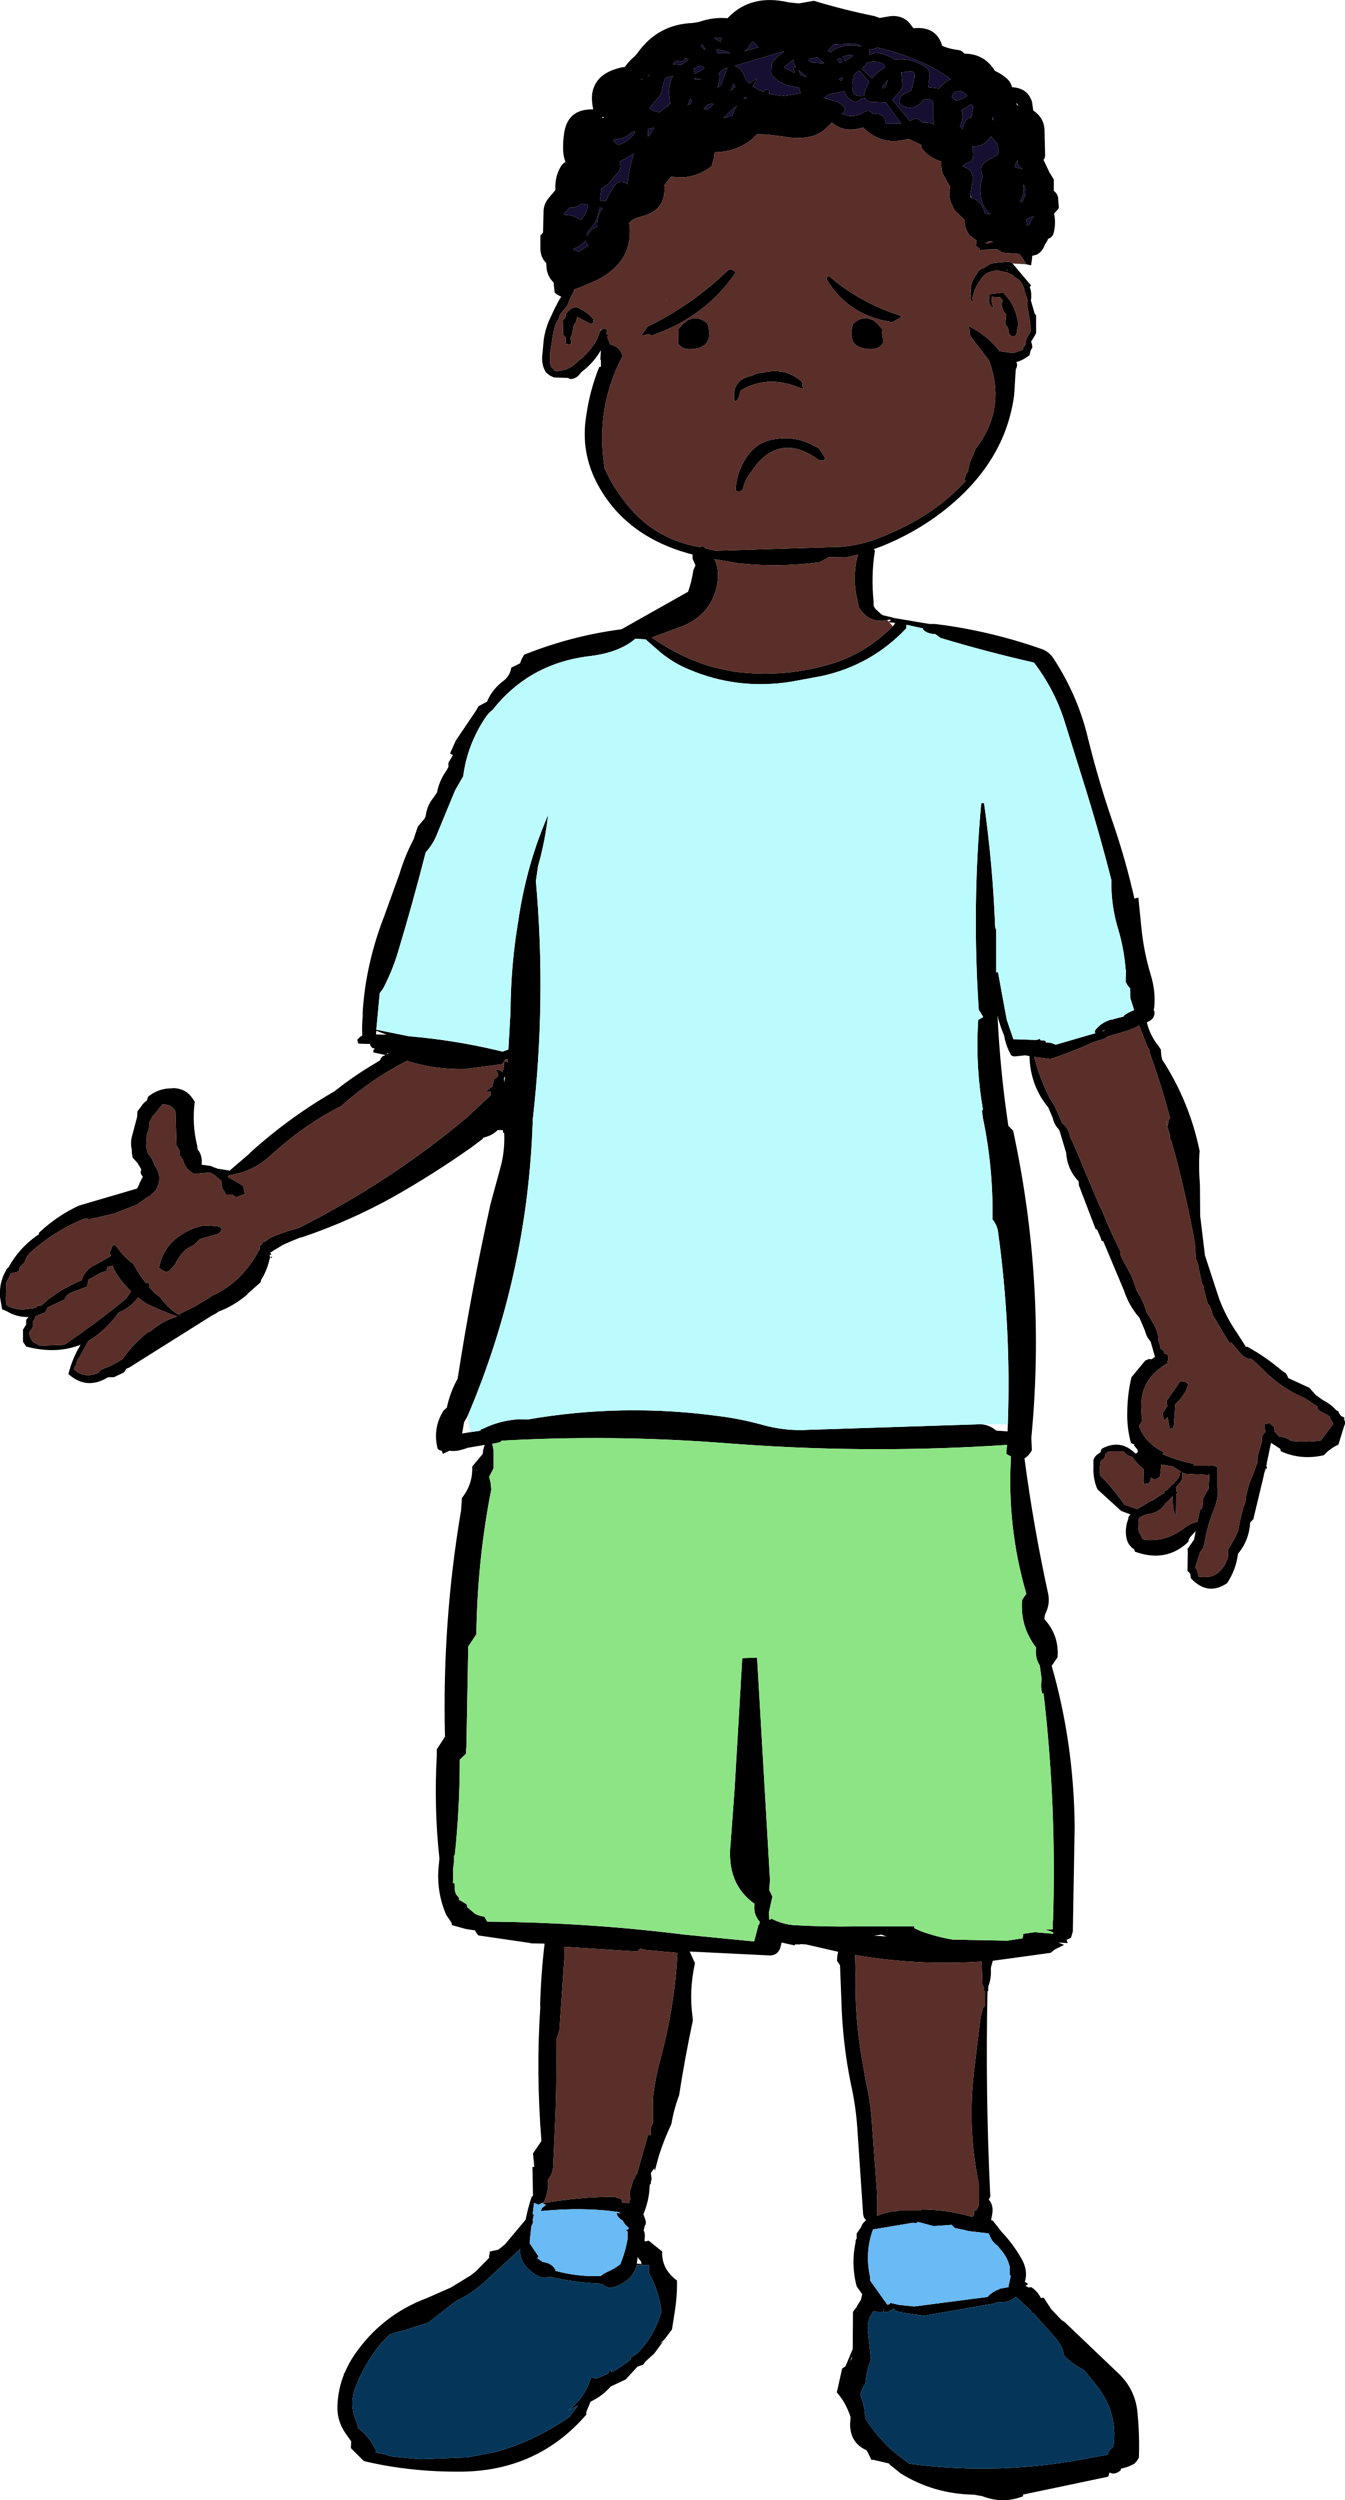 <?xml version="1.0" encoding="UTF-8" standalone="no"?>
<svg xmlns:xlink="http://www.w3.org/1999/xlink" height="473.0px" width="254.5px" xmlns="http://www.w3.org/2000/svg">
  <g transform="matrix(1.0, 0.0, 0.0, 1.0, -192.75, -3.5)">
    <path d="M384.35 53.35 L387.75 57.4 387.85 57.5 387.75 57.6 387.6 57.8 Q388.0 58.9 387.85 60.15 L387.85 60.2 387.8 60.3 388.55 62.9 388.8 63.15 388.8 66.5 388.5 67.1 387.9 68.05 387.9 68.35 388.0 68.55 388.1 69.2 387.75 69.85 387.55 70.7 Q386.25 71.7 385.05 72.0 385.4 72.55 384.95 73.4 L384.65 78.25 Q384.1 82.35 382.55 86.05 379.0 94.45 370.3 100.9 365.5 104.45 359.7 106.8 L358.1 107.4 358.3 107.7 Q357.55 112.35 358.05 117.3 L358.05 118.1 358.35 118.65 359.55 119.75 359.85 119.9 361.75 120.35 361.8 120.4 368.65 121.55 369.7 121.55 Q379.9 122.8 389.75 126.25 391.15 126.7 392.05 128.0 396.7 135.1 398.6 143.1 400.6 151.25 403.3 159.05 405.75 166.15 407.4 173.5 L408.15 173.3 408.7 178.8 Q409.15 183.5 410.5 187.95 411.45 191.05 411.15 194.1 L411.05 194.6 411.0 194.6 411.15 194.7 Q411.45 196.25 409.75 196.9 410.35 199.4 412.0 201.45 L412.4 202.05 412.5 203.25 412.65 203.95 Q417.85 211.95 419.75 221.3 L419.7 221.75 Q419.55 224.7 419.8 227.6 L419.85 233.55 420.75 241.0 423.45 249.25 Q424.75 252.7 426.9 255.8 L428.5 258.3 428.8 258.3 Q432.25 260.2 435.3 262.8 L436.05 263.3 436.35 263.8 436.5 264.2 440.5 266.05 441.75 267.45 443.1 268.4 Q444.5 269.1 445.6 270.3 L446.0 270.5 446.1 270.85 446.2 270.95 446.45 271.35 447.05 271.65 447.2 271.9 447.0 271.9 Q447.45 272.6 447.1 273.25 L446.0 276.8 Q444.45 277.5 443.25 278.8 438.95 279.8 435.1 278.05 L435.0 277.6 433.25 276.45 432.45 280.3 432.45 280.5 432.4 280.6 432.35 280.8 432.45 280.95 432.45 281.45 432.25 281.3 431.9 282.45 431.9 282.6 429.95 290.7 429.95 290.85 429.3 291.55 Q429.1 294.95 427.0 297.45 426.65 300.4 424.95 303.0 421.3 305.5 418.1 302.1 L417.95 301.2 417.45 300.7 417.5 297.05 417.45 296.55 418.7 294.75 419.0 293.15 417.95 294.3 417.7 294.75 417.6 295.2 Q413.4 299.2 407.5 297.05 L407.35 296.6 Q406.1 295.85 405.85 294.2 405.6 292.45 406.25 290.85 L406.25 290.6 406.3 290.45 406.65 290.0 404.9 289.35 400.4 285.25 Q399.55 283.25 399.65 281.05 L399.65 279.7 Q399.95 278.8 400.9 278.35 L401.05 278.05 401.2 277.6 Q404.75 275.65 407.6 278.5 408.45 278.25 407.7 277.4 L407.35 277.0 407.4 276.8 406.75 276.5 Q405.95 273.6 406.05 270.5 406.1 267.15 406.85 264.05 L409.45 260.9 410.05 260.65 410.05 260.6 410.7 260.65 411.05 260.35 411.3 260.2 410.45 257.25 Q409.7 256.5 409.4 255.25 L408.35 252.8 Q406.35 250.5 405.45 247.7 L401.5 238.3 401.2 238.25 400.95 237.5 400.35 236.15 400.05 236.0 396.9 227.75 396.85 227.0 Q394.7 224.75 394.5 221.65 L393.25 217.45 393.0 217.05 Q392.2 216.2 391.95 215.0 L391.1 213.0 Q389.5 211.1 388.55 208.65 387.6 206.05 387.55 203.3 L386.75 203.15 384.85 203.35 Q384.1 203.4 383.9 202.8 383.05 201.2 382.75 199.4 381.95 197.55 381.5 195.65 382.0 206.2 383.55 216.5 L384.45 217.4 Q390.7 246.3 387.9 275.5 L388.0 277.85 Q387.5 278.85 386.6 279.4 388.3 292.3 391.1 305.1 391.45 306.95 390.6 308.7 390.35 309.2 390.4 309.85 393.2 312.95 392.85 317.05 L391.75 318.65 Q395.95 333.3 396.1 349.1 L395.75 368.9 395.4 370.1 394.55 370.5 394.8 371.1 393.0 371.0 394.1 371.45 392.35 372.3 391.55 372.95 380.6 374.45 380.4 375.2 Q380.2 375.7 380.25 376.3 380.3 377.95 379.75 379.3 L379.75 380.1 379.6 380.25 Q379.2 399.25 380.1 418.35 L380.15 419.0 379.85 419.65 Q380.85 420.7 380.45 422.65 L380.3 423.45 380.3 423.55 380.6 423.6 382.2 425.65 Q384.4 427.95 386.0 430.75 387.35 433.05 386.65 435.25 L386.8 435.25 387.3 435.6 386.8 435.95 387.35 436.25 387.9 436.2 Q389.1 437.0 389.7 438.25 L390.25 438.2 391.65 440.35 393.65 442.45 394.2 442.8 404.0 452.15 Q407.65 455.4 408.0 460.15 408.4 464.2 408.25 468.45 L407.85 469.1 407.4 469.6 Q406.0 470.35 404.9 470.5 L404.75 470.9 Q403.6 471.8 402.7 471.25 L402.45 472.05 386.25 475.45 386.35 475.6 386.35 475.75 Q382.55 477.25 378.65 475.75 L377.05 475.45 Q369.5 475.35 363.2 471.45 L361.15 469.8 360.95 469.55 357.95 468.85 357.65 468.9 356.9 467.35 356.7 467.05 Q353.6 465.65 353.6 462.1 L353.7 460.8 Q352.8 458.0 351.05 456.05 L351.1 456.0 351.15 455.85 352.1 451.6 352.75 451.15 354.1 447.9 354.15 440.85 354.85 439.95 354.95 439.7 355.65 438.6 355.9 437.55 354.85 436.05 Q353.75 431.9 354.65 427.65 354.6 427.3 354.85 427.0 L354.85 426.05 355.75 424.75 355.75 424.6 356.05 424.1 356.65 423.5 Q356.1 423.15 356.05 422.1 L354.95 405.85 Q354.65 401.7 353.75 397.75 352.15 389.9 351.95 381.75 L351.7 375.4 351.65 375.2 351.15 374.5 Q351.1 373.65 351.35 372.75 L345.25 371.35 344.15 371.3 344.15 371.35 343.15 371.35 343.15 371.55 340.65 371.0 340.35 372.15 Q339.85 373.35 338.55 373.45 L323.25 372.7 324.25 374.9 Q323.1 380.1 323.8 385.1 L323.85 385.75 Q322.35 392.8 321.25 399.9 320.25 402.55 319.8 405.3 318.45 408.15 317.45 411.25 L316.65 414.2 316.55 413.7 315.9 414.6 316.05 415.7 315.9 416.4 315.9 416.65 315.7 416.8 315.65 417.6 Q315.5 419.9 314.55 422.25 L314.5 422.4 314.95 423.7 314.95 424.25 314.75 424.6 314.55 425.45 Q314.85 426.1 314.75 426.8 L314.7 427.4 314.8 427.55 315.5 427.4 318.05 429.45 Q317.9 432.75 320.85 434.95 320.9 437.8 320.45 440.7 L319.9 444.2 318.5 446.05 317.6 446.9 318.2 446.5 316.55 448.75 314.9 450.25 314.45 450.85 313.35 451.25 311.15 453.65 308.3 455.0 Q306.75 456.8 304.5 457.85 L303.75 459.65 Q303.65 459.95 303.7 460.3 294.55 470.9 280.2 471.1 270.4 471.2 261.6 469.1 L259.15 466.65 259.2 465.35 258.2 463.95 Q256.5 461.55 256.6 458.7 256.7 455.45 257.9 452.55 L257.6 452.85 258.0 452.35 Q258.7 450.65 259.75 449.1 264.9 441.5 273.55 438.25 L278.1 436.25 281.85 433.95 282.85 433.15 285.45 430.5 285.25 430.6 285.45 429.45 287.05 429.1 288.3 428.1 292.2 423.45 Q292.65 421.2 293.35 419.1 L293.6 418.9 293.5 413.45 293.85 413.45 293.6 410.9 295.2 408.55 Q294.15 395.4 295.0 383.1 L294.95 383.0 Q295.1 377.05 295.8 371.2 L293.15 371.15 293.15 371.1 283.25 369.65 282.8 369.05 282.65 368.7 280.95 368.45 278.25 367.7 278.2 367.25 277.2 365.8 Q275.2 361.2 275.8 356.1 L275.9 355.15 Q274.85 345.5 275.4 335.65 L275.4 334.45 276.95 332.05 Q276.4 310.35 280.0 289.2 L280.15 286.9 Q282.25 284.25 282.1 280.95 L284.1 278.55 Q284.15 277.55 284.5 276.85 L281.25 277.4 Q279.15 278.2 277.8 277.95 L276.55 278.55 276.35 277.95 Q275.9 277.95 275.55 277.55 274.6 273.7 276.65 270.4 L277.3 269.8 Q277.9 266.95 279.35 264.3 281.9 247.8 285.55 231.35 L287.6 223.8 Q288.3 220.85 288.15 217.8 L287.95 217.8 287.9 217.3 286.9 217.3 Q286.0 218.25 284.5 218.65 L284.15 218.75 284.1 218.95 281.9 220.6 Q274.8 225.6 267.4 229.8 259.1 234.45 250.1 237.5 L249.6 237.65 249.6 237.6 247.55 238.45 246.3 239.0 244.0 240.4 243.9 240.5 244.1 240.9 243.8 240.85 243.8 241.05 243.85 241.45 244.15 241.2 244.25 241.45 243.85 241.45 243.7 241.9 Q243.3 243.8 242.15 245.65 L242.05 246.1 239.5 248.35 239.65 248.3 Q237.15 250.45 234.45 251.5 L234.15 251.6 233.6 252.0 232.9 252.35 217.15 262.25 216.75 262.4 216.7 262.4 216.2 263.15 214.3 264.05 213.2 264.05 Q209.15 266.55 205.7 263.45 206.4 260.55 208.0 257.9 203.4 259.75 197.7 258.25 L197.1 257.35 197.1 255.05 197.7 254.1 197.7 253.2 198.15 252.65 Q196.0 252.75 194.0 251.55 L193.15 251.2 192.75 248.9 Q192.6 246.65 193.45 244.7 L193.9 243.8 193.9 243.7 194.4 243.2 Q196.35 239.65 199.75 237.25 L200.1 237.05 200.1 236.9 200.15 236.7 Q202.7 234.3 205.7 232.6 206.75 232.0 207.8 231.55 L218.7 228.35 219.05 227.65 219.05 227.55 219.65 226.35 219.8 226.15 219.5 225.75 219.35 225.3 219.45 224.85 219.45 224.65 218.75 223.5 217.85 222.5 217.7 221.6 217.7 221.05 Q217.4 219.8 217.7 218.55 L218.7 214.8 218.75 213.75 219.45 212.85 Q219.85 212.15 220.55 211.7 L220.75 211.0 Q222.75 209.35 225.35 209.4 L225.35 209.35 Q228.0 209.35 229.3 211.5 L229.6 211.9 Q229.05 216.15 230.05 220.2 L230.15 220.95 Q231.1 222.1 230.9 223.85 L232.75 224.1 232.85 224.2 233.95 224.6 235.85 224.9 236.15 224.9 236.05 225.0 236.1 225.05 239.95 221.75 240.05 221.6 Q247.45 214.9 256.05 209.95 259.75 207.0 263.85 204.6 L264.65 204.1 264.85 203.65 265.1 203.35 265.7 203.1 263.4 202.6 263.4 202.15 263.7 201.9 263.2 201.75 262.85 201.35 262.8 201.2 262.8 201.0 260.6 200.95 260.5 200.8 260.35 200.2 260.9 199.65 261.3 199.4 Q261.2 197.45 261.4 195.45 L261.35 195.45 Q261.85 186.05 265.5 176.7 L268.35 168.8 Q269.35 165.45 271.0 162.3 L271.8 159.9 273.1 158.35 273.3 157.85 Q273.55 155.85 274.85 154.3 L275.45 153.4 Q275.85 151.25 277.15 149.4 L277.6 148.6 277.6 147.8 278.45 146.35 277.9 146.05 279.0 143.6 282.85 137.9 283.3 137.1 284.9 136.25 Q285.85 133.9 288.15 132.2 289.25 131.3 289.5 129.8 L291.15 129.0 291.45 128.2 291.95 127.35 Q301.0 123.75 310.35 122.55 L322.95 115.45 Q323.65 113.45 323.95 111.35 L324.35 110.45 323.8 109.2 323.8 108.4 323.0 108.2 Q311.15 104.85 305.95 95.35 302.5 89.1 303.7 82.0 304.4 77.2 306.15 72.9 L306.45 72.9 306.45 71.6 306.35 71.55 306.45 69.75 Q305.3 71.75 303.5 73.3 L302.75 73.9 302.55 74.15 Q301.75 75.25 300.6 75.2 L300.25 75.0 297.55 74.9 296.8 74.55 296.05 73.95 Q295.2 72.55 295.35 70.85 L295.65 67.65 Q295.9 66.0 296.55 64.35 L297.8 61.65 298.0 61.35 298.15 61.0 298.7 60.0 298.95 59.65 298.2 59.25 297.7 58.85 297.5 56.95 Q296.45 55.9 296.2 54.5 L296.1 53.25 Q295.1 52.3 295.0 50.7 L295.0 48.05 295.5 47.5 295.6 43.75 Q295.55 42.25 296.5 41.05 L297.85 39.45 Q297.7 37.15 298.7 35.3 299.05 34.55 299.75 34.15 299.25 32.85 299.3 31.2 299.3 30.15 299.45 29.05 300.0 24.05 305.0 24.2 304.65 22.55 304.8 21.25 304.9 20.55 305.15 19.95 306.25 17.15 310.4 16.25 L311.0 16.15 Q311.8 15.0 312.9 14.1 L313.4 13.5 Q317.25 8.1 323.8 7.85 L325.0 7.65 Q327.75 6.7 330.45 6.95 L330.55 6.8 Q334.9 2.3 342.0 3.95 L343.9 4.15 346.75 3.65 Q352.5 5.4 358.25 6.55 L359.2 6.9 360.65 6.65 Q363.1 6.15 364.7 7.7 L365.6 8.85 Q369.75 8.4 370.95 11.9 L371.0 12.15 Q372.3 12.75 374.0 12.95 374.8 13.05 375.2 13.65 379.0 13.65 381.0 16.9 382.2 17.45 383.25 18.35 384.0 19.0 384.25 20.0 387.25 20.15 388.05 22.85 L388.25 24.4 Q390.45 25.85 390.4 28.45 L390.5 32.75 Q390.55 33.35 390.2 33.75 L391.35 36.15 392.15 37.45 392.15 39.6 Q393.05 40.3 393.0 41.45 L393.1 42.8 392.95 43.1 392.2 43.9 Q392.6 45.85 392.1 47.65 391.9 48.4 391.05 48.7 L390.95 49.0 390.45 49.8 Q389.95 51.2 388.85 51.7 L388.05 51.9 388.05 52.3 387.85 53.7 386.95 53.5 386.1 52.15 385.95 52.15 386.0 52.05 385.65 51.55 382.45 51.3 381.4 50.65 378.45 50.75 378.05 51.15 378.15 50.6 377.4 50.0 377.55 49.0 376.25 48.05 Q375.7 47.35 375.4 46.35 L375.2 45.05 373.5 43.4 373.25 43.05 372.65 41.75 372.5 41.25 372.4 40.55 Q372.3 39.75 372.55 38.9 L371.15 36.4 371.05 36.1 370.9 35.1 370.9 34.05 Q369.45 33.7 368.1 32.55 L367.5 31.95 Q367.05 31.5 367.05 30.9 L364.65 29.75 Q359.7 31.25 356.05 27.6 L355.95 27.65 Q352.65 28.65 350.45 26.9 L350.15 26.65 350.0 26.85 348.4 28.35 346.85 29.15 346.25 29.3 Q344.05 29.9 341.1 29.35 L337.95 28.95 336.0 28.9 334.9 29.95 Q331.95 32.25 327.95 32.3 L327.85 33.35 327.4 34.95 Q325.0 36.8 322.1 37.05 L319.7 36.95 318.45 38.55 Q318.9 43.45 313.75 44.55 L313.05 44.8 Q312.25 45.1 311.8 45.7 L311.9 46.35 Q312.45 53.05 305.7 56.5 L302.45 57.9 301.6 58.2 301.55 58.2 301.5 58.2 301.3 58.7 301.25 58.75 300.5 60.2 300.2 61.15 299.9 61.5 299.95 61.5 298.7 63.0 298.45 63.85 297.95 64.65 Q297.4 66.25 297.2 68.0 L296.9 69.95 296.9 70.1 296.85 70.15 296.85 72.35 296.9 72.5 296.95 72.6 297.05 72.9 297.8 73.7 Q300.05 73.75 301.7 72.25 L302.0 71.95 Q304.2 70.3 305.65 67.85 L306.2 66.4 306.4 66.05 306.45 66.0 306.55 65.95 Q307.25 65.3 307.65 66.1 L307.65 66.15 307.45 66.65 307.5 66.65 307.7 66.8 307.8 66.9 307.7 67.4 308.2 68.6 308.25 68.7 Q309.7 68.95 310.35 70.3 L310.55 70.85 Q305.4 80.65 307.1 91.7 L307.15 92.1 Q308.85 96.05 312.15 99.85 317.2 105.6 325.1 107.0 L325.7 106.9 325.7 106.8 326.3 107.25 328.1 107.7 352.0 106.95 Q355.25 106.65 358.2 105.6 365.55 102.9 370.8 98.8 L371.55 98.2 Q373.75 96.4 375.55 94.4 L375.15 94.45 375.55 93.25 375.95 92.65 Q376.1 91.05 376.9 89.6 L377.3 88.5 Q383.25 80.85 379.9 71.7 L376.65 67.45 376.25 66.8 376.25 65.9 376.0 65.3 376.05 65.2 376.25 65.3 Q379.55 66.95 381.9 69.95 L381.95 69.95 384.5 70.3 386.25 69.7 386.4 69.25 386.9 68.55 Q386.8 67.95 387.05 67.45 L387.75 66.2 387.7 64.6 387.1 61.05 387.15 60.3 387.05 59.8 386.75 59.05 386.6 58.55 Q386.25 56.5 384.5 55.8 L384.5 55.6 383.35 55.05 381.4 54.65 380.75 54.75 380.65 54.8 380.4 54.85 379.75 55.05 379.8 55.05 379.5 55.15 378.75 55.8 Q377.8 56.95 377.2 58.3 L376.7 59.9 376.85 60.4 376.65 60.6 376.4 60.0 376.45 59.25 376.25 59.2 376.35 59.05 376.45 58.85 376.45 57.75 Q376.65 56.65 377.4 55.55 L377.85 54.9 377.8 54.9 378.1 54.45 378.05 54.65 378.15 54.6 378.35 54.35 378.8 54.3 379.3 53.95 Q380.0 53.4 380.85 53.25 L383.7 53.0 384.35 53.35 M374.15 20.7 L373.45 20.9 373.15 21.15 373.0 21.4 Q372.65 21.95 373.4 22.3 L373.6 22.5 Q374.75 22.45 375.75 21.6 375.15 20.8 374.15 20.7 M374.7 24.4 Q374.95 25.3 374.8 26.25 L374.75 26.45 374.4 27.35 374.8 27.85 374.95 27.95 Q374.95 27.3 375.25 26.75 L375.55 26.25 Q375.95 25.8 376.55 25.7 L376.85 24.1 Q376.95 23.25 376.4 23.3 L374.95 24.15 374.7 24.4 M385.4 23.55 L385.4 23.35 385.1 23.05 385.0 23.1 385.4 23.55 M384.8 34.65 Q384.7 34.8 384.75 34.9 L384.9 35.2 386.15 35.45 386.1 35.35 385.3 34.55 385.3 33.8 384.8 34.65 M380.85 26.25 L380.55 25.65 380.5 26.1 380.85 26.25 M376.6 40.9 Q378.2 41.45 378.85 43.0 L379.1 43.85 380.2 44.05 379.85 43.75 Q377.95 41.95 378.3 38.4 L378.7 36.8 Q377.8 34.75 379.75 33.8 L381.5 32.8 Q381.8 32.15 381.6 31.45 L381.4 30.65 380.25 29.3 379.7 30.05 Q378.55 31.25 376.65 31.25 377.5 34.05 375.5 34.4 L374.85 34.95 Q377.05 35.6 376.8 37.75 L376.75 37.85 376.35 40.3 376.35 40.55 376.4 40.85 376.6 40.9 M379.75 49.2 L379.6 49.2 379.3 49.6 379.35 49.6 380.2 49.4 380.6 49.2 380.25 49.1 379.75 49.2 M386.15 41.75 L386.7 40.55 Q386.95 39.45 386.45 38.4 L386.4 38.45 Q386.55 39.5 386.3 40.45 L385.85 41.4 385.7 41.65 386.15 41.75 M388.0 44.5 L387.3 44.8 386.85 45.05 386.95 45.35 387.0 45.85 387.05 46.05 387.05 46.1 387.5 46.05 Q387.75 45.15 388.35 44.5 388.5 44.3 388.0 44.5 M383.4 54.6 L383.0 54.55 383.45 54.65 383.4 54.6 M382.3 60.15 L382.0 59.75 380.45 59.65 Q380.3 60.5 380.55 61.2 L380.8 61.8 Q379.75 61.25 379.9 60.0 L380.0 59.15 382.55 58.85 Q383.6 59.85 384.3 61.15 385.1 62.7 385.4 64.6 L385.45 64.9 Q385.25 65.4 385.2 66.05 L385.1 66.65 384.95 66.95 384.5 67.2 383.95 66.95 Q383.6 66.6 383.6 66.15 L383.5 65.55 383.3 65.2 382.95 64.9 383.15 63.05 Q382.5 62.35 382.35 61.55 L382.3 60.95 382.5 60.35 382.3 60.15 M355.3 11.95 L354.5 11.75 350.5 11.9 349.4 13.1 350.0 13.45 350.5 12.9 Q353.2 11.6 355.7 12.35 L355.3 11.95 M358.1 12.75 L357.15 12.95 Q357.4 13.05 357.3 13.4 L357.2 13.85 358.55 13.45 Q360.35 13.75 361.85 14.6 L361.95 14.8 Q365.25 14.35 367.95 16.25 368.65 16.7 368.65 17.55 L368.4 20.0 370.45 20.25 Q371.5 18.95 372.7 18.5 369.35 16.05 365.4 14.55 362.1 13.25 358.75 12.5 L358.1 12.75 M356.7 15.4 L356.5 15.85 355.8 16.5 357.75 18.3 Q358.45 17.45 359.45 16.75 L360.2 16.25 Q360.15 15.45 358.85 15.2 L357.95 15.15 356.7 15.4 M360.65 18.65 L359.9 19.6 359.8 19.7 359.65 20.0 359.9 20.25 360.4 19.75 360.75 18.65 360.65 18.65 M352.2 14.25 L352.65 15.1 354.25 14.0 353.3 13.9 352.1 14.25 352.2 14.25 M351.25 14.7 L351.6 15.45 352.05 15.3 352.1 15.0 352.0 14.75 351.7 14.45 351.25 14.7 M352.15 18.15 L351.55 18.4 351.5 18.5 351.85 18.75 351.95 18.8 352.05 18.75 352.15 18.15 M354.25 17.85 L354.0 19.4 354.0 19.45 Q353.95 20.25 354.2 21.05 354.6 21.65 355.35 21.65 L356.25 21.6 Q356.45 20.4 357.0 19.35 L357.25 19.0 355.35 16.85 354.8 17.2 354.25 17.85 M352.65 24.1 L352.4 24.75 352.1 25.0 352.1 25.1 353.2 25.4 Q354.85 25.65 356.2 24.75 357.25 24.05 357.95 25.1 360.2 24.8 360.35 26.9 L363.25 26.85 360.4 22.9 357.35 22.75 Q356.75 22.6 356.5 22.05 355.85 22.05 354.95 22.7 L354.65 22.85 Q352.85 22.2 352.55 20.75 L349.55 21.35 348.55 22.1 349.3 22.2 351.3 22.8 351.75 23.15 351.75 23.1 352.6 23.85 352.65 24.1 M365.8 17.65 Q365.8 17.15 365.2 16.95 L363.3 17.2 363.5 19.9 363.1 20.7 361.6 22.35 364.9 26.4 365.5 26.1 Q366.2 25.75 366.85 26.3 L367.25 26.7 Q368.7 26.5 369.5 27.15 L369.3 25.8 369.3 22.85 Q368.85 21.95 367.5 22.4 L367.45 22.45 Q365.45 24.9 363.05 23.2 362.65 21.65 364.2 21.1 L364.25 21.05 365.2 20.6 365.7 18.7 365.8 17.65 M334.65 11.95 Q334.35 12.75 333.55 13.2 L336.3 12.45 335.3 11.4 335.0 11.45 334.65 11.95 M338.8 15.45 L339.75 14.35 341.1 13.25 341.05 13.2 331.75 15.95 Q332.95 16.35 333.65 18.0 333.95 18.75 334.5 19.3 L335.75 18.45 336.0 18.35 335.2 19.85 335.3 19.9 335.45 20.0 Q336.35 20.55 337.25 20.9 L337.3 20.75 337.3 20.7 337.55 20.45 338.15 20.5 338.25 20.5 338.25 21.25 340.65 21.65 341.0 21.55 341.2 21.65 344.25 21.15 343.95 20.1 341.8 19.65 Q339.95 19.1 338.7 17.55 L338.8 15.45 M331.55 19.25 L331.45 19.45 331.25 20.15 331.0 20.7 331.75 19.95 331.9 19.95 331.55 19.25 M332.2 23.5 L331.6 23.95 331.5 24.0 329.95 25.55 329.65 25.9 331.35 25.3 331.55 24.75 Q331.8 24.05 332.2 23.5 M334.15 22.1 L333.75 21.85 333.45 22.2 334.15 22.1 M348.65 15.5 L348.7 15.45 347.35 14.3 345.75 14.7 345.75 15.0 346.6 15.35 348.65 15.5 M342.9 16.45 Q342.8 16.1 343.35 16.2 342.9 15.55 342.85 14.8 L341.3 16.05 341.1 16.3 343.15 17.3 342.9 16.45 M343.85 16.75 L344.25 17.7 345.45 18.1 343.85 16.75 M345.6 20.6 L345.55 20.6 345.6 20.65 345.6 20.6 M325.35 12.3 L326.25 13.0 326.2 12.85 325.65 11.85 325.6 11.85 325.35 12.3 M329.1 11.45 L329.25 10.7 327.85 10.7 329.1 11.45 M320.1 15.65 L321.65 15.8 323.05 14.75 323.1 14.75 322.4 14.5 322.3 14.75 322.1 14.95 321.65 15.2 321.1 15.05 320.6 15.0 320.1 15.65 M318.6 18.35 Q318.15 19.5 317.95 20.85 L317.5 21.75 315.6 23.95 Q316.25 24.4 317.0 24.65 L317.5 24.75 319.05 23.6 319.55 23.1 319.35 21.2 Q319.3 19.35 320.1 17.85 L318.8 18.15 318.6 18.35 M315.65 17.7 L315.2 18.0 315.8 17.7 315.65 17.7 M314.0 18.55 L314.05 18.6 314.5 18.35 314.0 18.55 M330.15 13.2 L328.35 12.8 328.5 13.55 330.9 13.55 330.15 13.2 M326.0 16.4 L326.0 16.25 Q325.45 15.75 324.45 16.25 L324.0 16.5 324.2 17.45 325.9 16.55 326.05 16.55 326.0 16.4 M328.8 17.35 Q328.95 18.3 328.7 19.3 L328.5 20.1 329.15 19.6 330.4 16.35 329.75 16.5 328.8 17.35 M325.45 18.5 L324.2 18.3 324.2 18.55 325.35 18.55 325.45 18.5 M323.3 22.25 L323.3 22.35 322.85 23.35 322.95 23.4 323.45 23.1 323.65 22.6 323.55 22.4 323.4 22.2 323.3 22.25 M327.8 23.2 L327.75 23.15 327.4 23.1 326.65 23.3 326.6 23.3 325.9 24.1 Q326.45 24.5 327.45 23.55 L327.8 23.2 M306.65 25.8 L307.0 25.8 306.9 25.55 306.65 25.8 M309.1 29.95 L308.85 29.95 308.8 30.05 309.6 30.9 309.85 30.9 310.0 30.85 Q311.4 30.3 312.45 29.2 L312.85 28.65 312.8 28.3 312.4 28.45 Q311.6 29.2 310.65 29.6 L309.1 29.95 M309.05 36.85 L307.9 38.25 306.55 39.15 306.25 41.4 307.4 41.6 307.9 40.5 308.95 38.75 Q309.95 37.3 311.5 38.35 311.8 35.4 312.6 32.8 L312.7 32.55 310.05 34.05 310.0 34.35 Q310.45 35.3 309.35 36.55 L309.05 36.85 M299.65 44.15 Q301.2 44.15 302.45 45.05 L302.8 45.05 303.35 44.25 Q303.9 43.3 304.05 42.25 L302.95 42.05 302.45 42.25 302.2 42.45 301.3 42.75 300.65 42.7 299.45 43.9 299.65 44.15 M306.2 42.75 Q305.9 45.55 303.8 47.45 L303.8 48.0 303.85 48.2 304.05 47.8 Q304.7 46.8 305.8 46.35 L305.75 46.25 305.75 45.7 305.9 44.65 Q306.25 43.65 306.75 42.9 L306.2 42.75 M315.35 29.35 L315.6 29.1 316.55 27.65 315.4 27.85 315.35 29.35 M318.8 60.25 L318.95 60.3 318.8 60.55 318.75 60.35 318.8 60.25 M315.3 65.3 Q323.75 61.15 330.6 54.55 L331.05 54.5 331.1 54.45 331.65 54.75 331.95 55.05 Q326.35 63.3 316.55 66.8 L316.05 66.95 315.45 66.7 314.05 67.05 315.3 65.3 M326.45 68.35 Q325.6 69.55 323.15 69.55 321.7 69.5 321.05 68.45 L321.1 65.8 321.9 64.85 322.9 64.05 323.85 63.7 Q325.3 63.6 326.45 64.55 L326.65 64.8 Q327.35 67.15 326.45 68.35 M301.3 50.75 L302.3 51.1 304.15 49.95 Q303.55 49.6 303.6 48.95 302.5 50.25 301.2 50.55 L301.25 50.6 301.3 50.75 M301.6 61.65 L301.6 61.55 Q303.65 62.25 305.05 63.9 L305.2 64.05 305.0 64.1 304.95 64.2 305.0 64.25 305.2 64.25 304.9 64.6 304.55 64.8 301.95 63.45 301.75 64.4 301.3 65.0 301.0 66.7 300.7 67.45 300.8 68.25 300.8 68.45 300.75 68.55 300.65 68.7 299.85 68.55 299.85 68.3 299.8 68.25 299.8 67.35 299.3 66.8 299.25 64.05 299.55 63.8 299.8 63.45 299.8 62.9 300.6 62.05 300.95 61.8 301.6 61.65 M357.95 64.05 L358.9 64.85 359.7 65.8 Q359.6 66.7 359.8 67.55 L359.8 68.45 Q359.1 69.5 357.65 69.55 352.75 69.55 354.15 64.8 L354.4 64.55 Q355.5 63.6 356.95 63.7 L357.95 64.05 M363.35 63.45 L361.6 64.45 Q353.4 63.25 349.25 56.5 348.9 55.85 349.7 55.8 355.55 60.8 363.05 63.2 L363.35 63.45 M337.9 73.85 Q341.55 73.25 344.2 75.5 L344.45 75.7 344.55 76.0 344.55 76.6 344.8 76.9 344.6 77.0 343.85 76.8 342.85 76.4 Q337.45 74.65 332.95 77.35 L332.85 77.5 332.6 78.55 332.45 78.85 332.05 79.4 331.8 79.4 331.65 79.15 331.65 78.2 Q331.7 75.65 334.2 74.8 L335.2 74.5 Q336.0 74.05 337.05 74.0 L337.9 73.85 M333.15 96.25 L332.6 96.55 331.95 96.3 Q332.05 93.1 333.85 90.25 335.9 86.95 339.6 86.55 343.5 85.95 346.85 87.9 L347.7 88.3 347.9 88.65 348.5 89.5 348.85 90.2 348.7 90.55 348.6 90.6 347.7 90.55 Q340.9 85.5 335.9 91.35 L334.25 93.65 Q333.6 94.7 333.35 95.95 L333.15 96.25 M360.65 120.8 L360.5 120.85 Q357.1 121.45 355.25 118.35 L354.7 115.7 Q354.1 111.95 355.1 108.4 L352.85 108.95 349.5 108.9 349.35 109.05 347.85 109.85 Q339.95 110.9 332.35 110.05 L328.0 109.3 327.95 109.3 Q329.05 111.55 328.3 114.75 327.05 119.75 322.05 121.9 L316.1 124.1 Q321.4 127.9 327.75 129.75 L331.55 130.55 Q341.3 131.85 350.65 128.9 354.15 127.75 357.2 125.7 359.55 124.1 361.55 122.1 L361.7 122.0 362.15 121.35 361.0 121.2 360.8 121.15 360.9 121.1 361.35 120.85 361.15 120.7 360.65 120.8 M377.95 194.5 Q376.65 174.9 378.4 155.7 378.4 155.3 378.95 155.45 380.6 167.05 381.05 178.9 L381.25 179.45 381.25 187.5 381.4 187.4 381.6 187.5 383.25 196.45 384.5 200.1 388.85 200.25 389.35 200.1 389.55 200.0 389.6 200.3 390.4 200.35 390.6 200.5 390.7 200.75 Q391.5 200.65 392.5 201.15 L400.05 198.95 400.1 198.95 400.05 198.9 399.9 198.85 399.9 198.7 399.95 198.6 399.95 198.45 Q401.05 197.0 402.8 196.45 L403.0 196.4 403.2 196.4 403.45 196.3 405.4 195.8 405.45 195.6 Q406.25 195.0 407.35 194.6 L406.65 192.4 406.6 190.5 406.1 189.9 405.75 189.25 405.8 187.0 405.75 186.95 Q405.45 183.05 404.35 179.35 402.95 174.8 403.05 170.0 400.6 160.4 397.6 150.9 L394.1 139.7 Q392.2 133.85 388.4 128.85 379.6 126.85 370.75 124.2 L369.7 123.45 Q368.25 123.45 367.4 122.6 L367.45 122.4 364.25 121.7 364.25 122.35 Q357.65 129.35 348.2 131.4 L342.55 132.45 Q332.3 134.1 323.0 130.1 320.2 128.95 317.7 126.9 L314.9 124.45 313.0 124.35 312.95 124.35 Q310.0 126.9 304.55 127.6 293.0 128.9 286.0 137.75 285.15 138.4 284.5 139.4 281.15 144.5 280.4 150.35 L278.85 153.05 275.3 161.65 Q274.6 163.3 273.3 164.75 270.85 174.35 268.0 183.8 266.95 187.25 265.25 190.5 L264.6 191.4 263.95 198.3 270.15 199.55 Q278.55 200.25 286.8 202.2 L287.85 202.45 288.95 202.05 289.35 194.9 Q289.4 187.1 290.5 179.75 L290.8 177.85 Q292.25 167.8 295.95 158.9 L296.45 157.65 Q295.95 162.45 294.55 167.4 L294.15 170.2 Q296.15 192.7 293.55 215.35 L293.55 215.6 Q292.6 244.7 281.25 271.35 L280.55 272.6 280.2 274.7 281.7 274.45 283.45 274.2 283.7 274.1 283.7 273.95 284.25 273.75 Q287.1 272.35 290.35 272.05 L291.05 272.0 292.6 272.05 Q310.65 268.9 329.1 271.45 332.9 271.95 336.6 272.95 341.25 274.3 345.8 274.0 L378.2 272.95 Q379.95 273.0 381.25 274.15 L383.4 274.3 383.45 272.95 Q384.1 254.55 381.6 236.55 381.4 235.2 380.55 234.2 380.7 224.35 378.75 215.1 L378.55 213.6 378.75 213.45 Q377.35 205.45 377.8 197.25 L377.85 196.45 378.55 196.05 378.8 195.9 377.95 194.5 M413.7 216.55 L413.9 215.35 414.15 215.05 Q412.5 208.75 410.3 202.7 L410.3 202.3 410.0 201.75 409.95 201.75 408.3 197.5 Q407.15 198.2 405.7 198.6 L402.15 199.65 401.95 199.95 399.8 200.6 Q395.75 202.45 391.5 203.85 L388.45 203.45 Q389.45 207.5 391.4 211.3 L392.2 212.55 392.9 214.05 393.7 215.9 393.7 215.95 Q394.95 216.95 395.2 218.5 L395.55 219.3 395.6 219.3 401.0 232.1 401.1 232.1 Q402.7 236.2 404.7 240.15 L404.7 240.7 404.9 241.25 404.9 241.3 406.85 244.9 407.6 246.95 407.7 247.45 Q409.05 249.5 409.75 251.9 L409.95 252.15 411.2 254.25 Q411.75 255.35 411.95 256.55 L411.95 257.15 412.25 258.1 412.35 258.7 412.9 259.0 413.1 259.6 413.5 259.6 Q414.1 260.45 413.6 261.15 L413.8 261.35 413.05 261.7 413.05 261.8 Q408.05 264.9 408.75 271.0 L408.75 271.35 408.85 271.9 408.85 272.35 408.25 273.25 Q409.45 276.5 412.9 278.2 L412.75 278.6 Q415.4 279.8 418.45 280.4 L418.7 280.45 418.7 280.8 421.45 280.8 421.6 281.0 421.6 280.8 422.35 280.8 423.1 281.0 423.1 285.0 423.2 285.4 423.2 285.45 Q423.2 287.2 422.55 288.8 421.2 292.0 420.65 295.45 420.5 296.4 419.85 297.1 L418.9 300.05 419.2 300.45 419.6 301.8 Q423.65 302.45 425.1 298.15 L425.1 296.7 Q426.25 294.95 427.05 293.05 427.45 290.7 428.1 288.4 L428.25 288.15 428.35 287.85 428.4 287.7 428.5 287.15 428.55 286.35 428.6 286.35 Q428.9 284.7 429.55 283.15 L429.7 282.85 430.7 280.1 430.7 280.05 Q430.6 279.25 430.9 278.4 L431.55 276.15 431.55 275.3 431.85 274.75 432.15 274.4 432.05 273.35 432.1 273.3 432.05 272.95 432.1 272.8 432.4 272.9 432.95 272.7 433.65 273.35 433.75 273.4 433.9 273.65 433.8 273.7 433.95 274.2 433.95 274.35 434.75 275.25 434.85 275.25 Q436.1 275.4 437.05 276.1 439.85 276.4 442.65 276.05 L445.05 272.85 444.9 272.55 444.5 272.05 444.35 271.5 444.2 271.35 442.35 270.35 442.05 269.95 442.05 269.6 439.5 267.95 Q435.95 266.45 433.0 263.8 L432.95 263.8 430.5 261.4 429.55 260.6 Q428.35 260.6 427.4 259.45 L425.75 257.5 425.35 257.5 422.2 252.25 422.0 251.4 421.6 250.45 421.3 250.2 420.6 247.65 420.6 247.55 420.55 246.9 420.2 246.3 419.6 243.6 419.5 242.85 419.05 241.65 418.85 238.7 Q417.25 229.85 414.9 221.15 L414.35 219.2 414.25 219.15 414.15 218.95 414.1 218.15 413.3 215.55 413.7 216.55 M401.7 198.5 L401.8 198.35 401.15 198.65 401.7 198.5 M383.15 278.55 L383.3 276.85 Q358.5 278.5 333.85 276.8 L329.05 276.45 Q308.25 274.9 287.7 276.05 L287.45 276.25 287.45 276.3 286.25 276.6 285.9 276.6 286.15 278.0 286.15 281.25 285.3 282.9 285.6 284.1 285.7 285.3 Q283.2 298.0 282.9 311.45 L282.9 312.65 281.35 315.0 281.0 334.05 Q280.9 334.6 280.95 335.25 L279.75 336.4 Q279.75 345.5 278.8 354.5 L278.65 354.5 278.65 355.8 278.5 356.9 278.45 359.75 278.75 359.75 278.8 360.9 Q278.85 361.85 279.5 362.4 L279.6 362.65 279.6 362.9 280.95 363.7 281.15 364.05 281.15 364.3 282.5 365.45 282.5 365.5 282.55 365.5 Q283.4 366.0 284.4 366.1 L284.95 367.05 Q303.95 367.2 322.25 369.5 L335.45 370.8 336.25 367.75 336.5 367.35 336.5 367.05 Q335.35 365.75 335.5 364.1 L335.5 363.65 Q330.15 359.85 331.0 352.2 L331.75 342.0 333.2 317.2 336.0 317.1 338.45 359.25 338.3 361.05 338.9 362.3 338.25 365.25 338.3 366.7 338.65 366.6 338.65 366.45 Q340.7 367.5 342.8 367.7 348.7 368.05 354.7 367.95 L365.75 367.95 365.75 368.3 367.0 368.85 Q370.0 369.95 373.05 370.45 L383.35 370.65 386.25 370.2 386.4 369.35 388.6 369.05 392.1 369.35 392.0 369.1 Q391.25 368.7 390.6 368.6 L390.75 368.55 391.95 368.5 391.95 366.95 392.0 366.95 Q392.7 345.1 390.2 323.75 L390.0 324.0 Q389.6 322.7 389.85 321.15 L389.5 318.6 Q388.55 317.1 388.8 315.2 385.75 311.2 386.15 306.2 L386.95 305.0 Q383.25 292.3 384.05 279.05 L383.15 278.55 M402.55 278.05 L401.95 278.5 401.85 278.95 401.65 279.4 401.05 279.85 Q400.8 281.0 400.9 282.15 L400.9 282.6 Q403.45 285.2 405.5 288.15 L407.9 289.0 409.8 287.9 Q410.25 287.55 410.85 287.35 L413.15 285.85 413.15 285.55 413.6 285.4 413.75 285.2 414.55 284.35 414.7 284.35 415.45 283.45 Q416.0 282.9 416.0 282.15 L416.25 281.95 414.7 280.95 412.5 280.55 412.25 282.8 411.9 283.1 411.35 283.45 410.55 283.05 410.5 283.1 Q410.4 284.45 409.35 284.15 L409.15 284.35 409.15 284.05 409.1 283.7 409.15 281.45 Q407.9 280.45 407.0 279.1 405.95 278.95 405.35 278.05 L402.55 278.05 M408.25 290.7 L408.15 291.55 408.25 293.4 408.55 293.8 409.0 294.75 Q413.25 295.4 416.95 292.5 418.1 291.65 419.35 291.4 L419.8 289.2 420.25 288.75 420.4 287.35 420.4 286.95 421.45 285.1 421.6 282.3 421.4 282.55 416.9 282.3 416.4 282.05 Q416.75 283.4 415.7 284.35 L415.3 284.8 415.3 285.6 415.6 285.85 415.3 286.2 415.25 289.8 415.15 290.35 Q414.6 288.75 414.65 286.55 L413.9 287.35 413.8 287.5 413.7 287.55 413.2 288.0 413.15 288.15 Q412.0 289.65 410.25 289.9 L410.15 289.9 409.9 289.95 409.1 290.2 408.25 290.7 M432.85 264.05 L432.65 263.95 432.9 263.85 433.0 264.05 432.85 264.05 M417.6 265.45 Q417.0 267.25 415.6 268.7 L415.15 269.15 414.85 273.25 414.65 273.65 414.1 273.85 413.7 271.65 413.5 271.75 413.3 272.05 412.9 272.2 412.9 271.75 412.75 270.85 413.65 269.45 413.5 269.0 413.5 268.55 415.9 265.05 416.2 264.8 417.15 264.95 417.6 265.45 M295.4 420.35 Q302.2 419.1 309.05 419.1 L310.2 419.5 310.65 420.0 310.35 420.05 310.7 420.25 311.75 420.3 311.8 420.2 Q311.85 419.8 312.05 419.5 L311.9 418.95 311.9 418.3 312.65 415.7 312.85 415.7 312.85 415.5 313.1 414.9 313.25 414.9 315.35 407.45 315.9 407.45 315.9 406.0 316.3 405.15 316.3 400.35 Q316.7 396.9 317.6 393.5 320.4 383.3 320.95 372.95 L314.95 372.4 313.85 372.15 313.4 372.7 299.45 371.8 Q299.7 372.65 299.55 373.75 L299.25 377.95 298.6 387.55 298.0 389.5 Q298.15 398.65 297.65 407.95 L297.4 413.55 Q297.25 414.9 296.45 415.85 L296.45 416.1 Q296.55 418.2 295.65 420.1 L295.4 420.25 295.35 420.25 294.65 420.6 293.8 420.25 293.55 422.35 293.75 422.55 293.6 423.2 Q293.5 423.3 293.55 423.35 L293.6 423.75 293.6 424.0 293.3 424.65 293.0 427.35 293.0 427.95 294.65 430.4 294.4 430.7 295.45 431.45 Q297.1 431.6 297.9 432.95 L297.8 433.1 Q302.0 434.25 306.4 434.1 L307.0 433.65 309.0 432.65 310.1 431.9 Q311.1 429.5 311.5 427.05 L311.5 425.65 311.15 425.4 311.55 425.3 311.75 425.0 Q311.0 424.45 310.55 423.55 309.65 423.15 309.4 422.15 L310.1 422.25 310.0 422.1 309.85 422.0 Q303.3 421.0 295.1 421.8 L295.3 421.25 295.9 420.75 296.1 420.65 295.4 420.35 M358.1 369.7 L360.5 369.85 359.55 369.5 358.1 369.7 M354.65 377.15 Q354.45 385.25 355.9 393.35 L356.6 397.35 Q357.5 401.3 357.75 405.45 L358.5 415.7 Q358.85 419.25 358.7 422.65 L358.7 422.75 Q359.65 422.25 360.8 422.05 L361.15 421.95 362.5 421.8 362.9 421.7 367.0 421.7 367.0 421.5 Q371.95 421.5 376.65 422.9 L376.85 422.75 377.05 422.55 377.05 421.65 377.5 421.65 377.95 420.75 377.95 416.55 Q375.75 406.05 377.1 395.0 L378.3 385.1 378.8 383.25 379.15 383.0 379.15 380.4 378.95 380.15 378.95 379.4 378.75 379.2 378.65 379.0 378.5 374.6 Q366.35 375.4 354.55 373.35 L354.65 377.15 M288.4 203.85 L288.2 204.2 287.85 204.8 280.75 205.75 Q275.15 205.9 269.75 204.2 263.3 207.5 257.8 212.3 L257.4 212.7 Q250.1 216.4 243.8 222.25 241.5 224.3 238.55 225.3 L236.05 225.9 235.85 226.15 238.05 227.4 238.75 227.9 239.1 229.4 237.4 230.0 236.85 229.6 236.8 229.5 235.5 229.5 235.5 229.45 235.2 228.85 234.9 228.5 234.65 227.6 234.65 226.95 233.4 225.85 232.45 225.3 229.55 225.6 Q227.8 224.75 227.4 222.95 L226.7 222.0 226.7 221.1 226.15 220.2 225.95 213.75 Q225.2 212.35 223.55 212.45 L223.45 212.45 222.1 214.15 Q221.5 214.7 221.25 215.4 L221.0 215.8 220.95 216.05 220.95 216.55 Q220.95 217.3 220.55 217.9 L220.4 220.4 220.7 221.65 Q221.45 222.5 221.9 223.65 L221.95 223.9 Q223.7 226.25 222.2 228.7 L221.55 229.35 221.3 229.45 221.45 229.6 220.6 230.0 218.65 231.4 214.6 233.0 211.1 233.85 210.15 234.0 209.5 234.3 209.35 234.05 208.7 234.05 Q203.15 236.3 198.55 240.4 197.7 241.15 197.4 242.3 L196.5 243.2 196.35 243.65 196.35 243.95 195.9 244.15 194.8 244.4 193.9 246.3 193.85 249.05 Q193.8 249.8 194.05 250.45 195.5 251.25 197.1 251.25 L199.5 250.95 199.85 250.55 200.55 250.5 201.85 249.35 203.9 247.9 205.1 247.2 205.15 247.2 205.4 247.05 Q206.75 246.3 208.2 245.7 208.85 243.55 211.05 242.65 L213.75 241.1 213.5 240.5 214.05 239.2 214.45 238.95 216.2 241.1 217.35 242.15 218.0 242.6 Q218.95 244.5 220.35 246.25 L220.75 246.15 Q221.15 246.6 221.0 247.05 L222.25 248.35 223.05 248.9 Q224.4 250.9 226.5 252.2 L229.65 250.65 232.6 248.85 232.6 248.75 Q238.05 246.5 241.45 240.6 L241.45 240.45 241.85 239.95 241.9 239.4 242.05 239.05 242.3 238.95 242.35 238.8 242.6 238.4 242.8 238.3 242.8 238.5 243.75 237.75 Q246.05 236.7 248.6 236.0 L249.2 235.85 Q266.5 227.15 281.1 214.9 L285.55 210.75 285.55 209.95 284.75 209.95 285.95 209.0 286.2 207.65 Q287.65 207.05 286.55 206.0 286.7 205.95 286.8 205.85 287.3 205.9 287.8 206.25 L287.85 206.3 287.85 206.25 Q288.15 205.5 288.1 204.6 288.1 204.2 288.7 204.35 L288.75 204.6 288.8 204.35 288.8 203.9 288.4 203.85 M288.1 207.5 L288.15 208.3 288.35 207.1 288.1 207.5 M266.05 202.7 L265.95 202.9 266.25 202.85 266.05 202.7 M265.95 203.0 L265.85 202.95 265.85 203.05 265.95 203.0 M263.9 199.2 L265.9 199.25 263.95 198.5 263.9 199.2 M212.9 243.95 Q211.95 244.15 211.15 244.65 L209.55 245.55 209.4 246.0 209.25 246.9 206.45 247.95 Q205.3 248.35 204.95 249.35 L201.75 250.85 201.3 251.8 199.55 252.45 198.95 253.7 198.95 254.6 198.3 255.5 Q198.25 256.25 198.7 256.95 L198.95 257.35 200.3 258.1 204.95 257.9 Q211.05 253.75 216.6 249.2 L217.55 247.8 Q215.7 246.05 214.3 243.65 L214.1 242.95 213.05 243.2 212.9 243.95 M227.95 239.85 Q226.65 241.05 225.9 242.65 L224.75 243.95 224.15 244.15 223.4 243.75 222.85 243.35 Q223.65 239.1 227.45 236.85 229.45 235.6 231.5 235.35 L232.25 235.35 234.25 235.55 234.7 236.0 234.5 236.45 234.1 236.9 230.6 237.9 229.45 239.0 227.95 239.85 M226.85 252.35 L226.95 252.3 226.65 252.25 226.85 252.35 M221.25 255.35 Q223.45 253.4 226.3 252.55 223.3 251.5 220.4 250.1 L218.85 248.95 Q217.5 250.9 215.2 251.8 212.65 255.35 209.5 257.15 L207.75 260.3 Q207.25 260.85 207.2 261.65 L206.9 262.1 206.75 262.55 Q208.55 264.3 211.25 263.3 L212.0 262.55 Q214.1 261.85 216.0 260.55 217.75 258.0 220.3 255.9 220.7 255.5 221.25 255.35 M266.45 445.2 L264.85 446.8 Q261.55 450.85 259.75 455.8 258.9 459.0 260.3 461.95 L260.5 462.85 Q262.75 464.55 263.95 467.25 L263.75 467.45 265.7 467.85 266.6 468.2 272.15 468.75 281.25 468.4 286.45 467.4 Q293.75 465.4 300.45 460.8 L302.15 458.55 300.25 459.5 Q302.9 457.6 304.1 454.6 L304.65 453.25 305.6 453.5 307.85 452.55 308.15 451.95 308.45 451.85 308.4 452.3 309.4 451.8 311.45 450.4 312.15 449.8 312.0 449.6 313.3 448.75 Q316.55 445.55 317.9 440.8 317.45 436.9 315.55 433.55 L315.55 432.0 314.15 432.0 313.25 432.0 Q312.5 434.85 309.3 436.05 307.7 436.7 306.7 435.55 301.55 435.35 296.7 434.2 295.25 434.9 293.2 433.2 292.15 432.3 291.65 431.35 L291.6 431.35 291.65 431.3 Q291.05 430.2 291.2 428.95 L284.65 435.0 Q282.1 437.4 279.05 438.8 L273.8 442.9 269.25 444.35 Q267.7 444.7 266.45 445.2 M382.4 429.45 L381.5 428.35 Q380.4 427.6 380.0 426.35 L379.7 425.95 379.6 426.0 376.15 425.6 375.7 425.5 375.6 425.55 375.55 425.45 373.4 425.0 372.8 424.4 369.4 424.65 366.45 423.85 366.35 423.9 366.3 424.0 365.95 424.1 365.55 424.0 358.1 425.25 357.95 425.25 Q356.35 429.6 357.4 434.3 L357.4 434.95 360.2 438.9 360.35 438.95 360.3 439.05 360.7 439.55 361.15 439.35 361.15 439.15 362.85 439.55 365.75 439.85 379.6 438.05 Q380.5 437.05 381.8 436.6 L382.0 436.45 382.2 436.45 383.55 436.2 384.0 434.1 383.8 433.8 383.8 432.3 Q383.45 430.8 382.4 429.45 M381.05 439.15 L381.05 439.25 367.55 441.6 363.45 441.0 363.45 440.9 363.0 440.9 362.15 440.6 361.85 440.2 360.8 440.85 360.0 440.85 359.95 440.15 359.95 440.85 357.95 440.8 357.8 441.05 Q356.7 442.75 357.0 444.75 L357.55 449.95 Q356.65 452.05 356.5 454.45 355.85 455.35 355.5 456.55 356.15 458.05 356.4 459.8 L356.45 460.95 Q358.65 464.55 362.0 467.45 L364.8 469.6 Q382.25 471.95 399.8 468.35 L402.4 467.9 402.4 467.45 403.45 466.3 Q404.3 460.05 400.4 455.0 L397.85 451.85 Q395.7 450.85 394.05 449.05 393.9 447.65 393.05 446.6 L392.6 446.0 392.6 445.95 388.25 441.05 387.9 441.05 387.85 440.65 385.0 438.0 Q383.6 439.25 381.65 439.0 L381.05 439.15 M362.55 421.7 L362.7 421.7 362.5 421.75 362.55 421.7 M314.05 431.35 L313.4 430.5 313.25 431.75 314.05 431.8 314.15 432.0 314.05 431.35 M354.0 449.5 L354.0 449.3 353.6 450.25 353.9 449.8 354.0 449.5" fill="#000000" fill-rule="evenodd" stroke="none"/>
    <path d="M386.95 53.5 L384.35 53.35 383.7 53.0 380.85 53.25 Q380.0 53.4 379.3 53.95 L378.8 54.3 378.35 54.35 378.15 54.6 378.05 54.65 378.1 54.45 377.8 54.9 377.85 54.9 377.4 55.55 Q376.65 56.65 376.45 57.75 L376.45 58.85 376.35 59.05 376.25 59.2 376.45 59.25 376.4 60.0 376.65 60.6 376.85 60.4 376.7 59.9 377.2 58.3 Q377.8 56.95 378.75 55.8 L379.5 55.15 379.8 55.05 379.75 55.05 380.4 54.85 380.65 54.8 380.75 54.75 381.4 54.65 383.35 55.05 384.5 55.6 384.5 55.8 Q386.25 56.5 386.6 58.55 L386.75 59.05 387.05 59.8 387.15 60.3 387.1 61.05 387.7 64.6 387.75 66.2 387.05 67.45 Q386.8 67.95 386.9 68.55 L386.4 69.25 386.25 69.7 384.5 70.3 381.95 69.95 381.9 69.95 Q379.55 66.95 376.25 65.3 L376.05 65.2 376.0 65.3 376.25 65.9 376.25 66.8 376.65 67.45 379.9 71.7 Q383.25 80.85 377.3 88.5 L376.9 89.6 Q376.1 91.05 375.95 92.65 L375.55 93.25 375.15 94.45 375.55 94.4 Q373.75 96.4 371.55 98.2 L370.8 98.8 Q365.55 102.9 358.2 105.6 355.25 106.65 352.0 106.95 L328.1 107.7 326.3 107.25 325.7 106.8 325.7 106.9 325.1 107.0 Q317.2 105.6 312.15 99.85 308.85 96.05 307.15 92.1 L307.1 91.7 Q305.4 80.65 310.55 70.85 L310.35 70.3 Q309.7 68.95 308.25 68.7 L308.2 68.6 307.7 67.4 307.8 66.9 307.7 66.8 307.5 66.65 307.45 66.65 307.65 66.15 307.65 66.1 Q307.25 65.3 306.55 65.95 L306.45 66.0 306.45 65.8 306.4 65.85 306.4 66.05 306.2 66.4 305.65 67.85 Q304.2 70.3 302.0 71.95 L301.7 72.25 Q300.05 73.75 297.8 73.7 L297.05 72.9 296.95 72.6 296.9 72.5 296.85 72.35 296.85 70.15 296.9 70.1 296.9 69.95 297.2 68.0 Q297.4 66.25 297.95 64.65 L298.45 63.85 298.7 63.0 299.95 61.5 299.9 61.5 300.2 61.15 300.5 60.2 301.25 58.75 301.3 58.7 301.55 58.2 301.6 58.2 302.45 57.9 305.7 56.5 Q312.45 53.05 311.9 46.35 L311.8 45.7 Q312.25 45.1 313.05 44.8 L313.75 44.55 Q318.9 43.45 318.45 38.55 L319.7 36.95 322.1 37.05 Q325.0 36.8 327.4 34.95 L327.85 33.35 327.95 32.3 Q331.95 32.25 334.9 29.95 L336.0 28.9 337.95 28.95 341.1 29.35 Q344.05 29.9 346.25 29.3 L346.85 29.15 348.4 28.35 350.0 26.85 350.45 26.9 Q352.65 28.65 355.95 27.65 L356.05 27.6 Q359.7 31.25 364.65 29.75 L367.05 30.9 Q367.05 31.5 367.5 31.95 L368.1 32.55 Q369.45 33.7 370.9 34.05 L370.9 35.1 371.05 36.1 371.15 36.4 372.55 38.9 Q372.3 39.75 372.4 40.55 L372.5 41.25 372.65 41.75 373.25 43.05 373.5 43.4 375.2 45.05 375.4 46.35 Q375.7 47.35 376.25 48.05 L377.55 49.0 377.4 50.0 378.15 50.6 378.05 51.15 378.45 50.75 381.4 50.65 382.45 51.3 385.65 51.55 386.0 52.05 385.95 52.15 386.1 52.15 386.95 53.5 M379.75 49.2 L380.25 49.1 380.6 49.2 380.2 49.4 379.35 49.6 379.3 49.6 379.6 49.2 379.75 49.2 M382.3 60.15 L382.5 60.35 382.3 60.95 382.35 61.55 Q382.5 62.35 383.15 63.05 L382.95 64.9 383.3 65.2 383.5 65.55 383.6 66.15 Q383.6 66.6 383.95 66.95 L384.5 67.2 384.95 66.95 385.1 66.65 385.2 66.05 Q385.25 65.4 385.45 64.9 L385.4 64.6 Q385.1 62.7 384.3 61.15 383.6 59.85 382.55 58.85 L380.0 59.15 379.9 60.0 Q379.75 61.25 380.8 61.8 L380.55 61.2 Q380.3 60.5 380.45 59.65 L382.0 59.75 382.3 60.15 M326.45 68.35 Q327.35 67.15 326.65 64.8 L326.45 64.55 Q325.3 63.6 323.85 63.7 L322.9 64.05 321.9 64.85 321.1 65.8 321.05 68.45 Q321.7 69.5 323.15 69.55 325.6 69.55 326.45 68.35 M315.3 65.3 L314.05 67.05 315.45 66.7 316.05 66.95 316.55 66.8 Q326.35 63.3 331.95 55.05 L331.65 54.75 331.1 54.45 331.05 54.5 330.6 54.55 Q323.75 61.15 315.3 65.3 M318.8 60.25 L318.75 60.35 318.8 60.55 318.95 60.3 318.8 60.25 M301.6 61.65 L300.95 61.8 300.6 62.05 299.8 62.9 299.8 63.45 299.55 63.8 299.25 64.05 299.3 66.8 299.8 67.35 299.8 68.25 299.85 68.3 299.85 68.55 300.65 68.7 300.75 68.55 300.8 68.45 300.8 68.25 300.7 67.45 301.0 66.7 301.3 65.0 301.75 64.4 301.95 63.45 304.55 64.8 304.9 64.6 305.2 64.25 305.0 64.25 304.95 64.2 305.0 64.1 305.2 64.05 305.05 63.9 Q303.65 62.25 301.6 61.55 L301.6 61.65 M357.95 64.05 L356.95 63.7 Q355.5 63.6 354.4 64.55 L354.15 64.8 Q352.75 69.55 357.65 69.55 359.1 69.5 359.8 68.45 L359.8 67.55 Q359.6 66.7 359.7 65.8 L358.9 64.85 357.95 64.05 M361.7 122.0 L361.55 122.1 Q359.55 124.1 357.2 125.7 354.15 127.75 350.65 128.9 341.3 131.85 331.55 130.55 L327.75 129.75 Q321.4 127.9 316.1 124.1 L322.05 121.9 Q327.05 119.75 328.3 114.75 329.05 111.55 327.95 109.3 L328.0 109.3 332.35 110.05 Q339.95 110.9 347.85 109.85 L349.35 109.05 349.5 108.9 352.85 108.95 355.1 108.4 Q354.1 111.95 354.7 115.7 L355.25 118.35 Q357.1 121.45 360.5 120.85 L360.65 120.8 360.9 121.1 360.8 121.15 361.0 121.2 361.7 122.0 M333.15 96.25 L333.35 95.95 Q333.6 94.7 334.25 93.65 L335.9 91.35 Q340.9 85.5 347.7 90.55 L348.6 90.6 348.7 90.55 348.85 90.2 348.5 89.5 347.9 88.65 347.7 88.3 346.85 87.9 Q343.5 85.95 339.6 86.55 335.9 86.95 333.85 90.25 332.05 93.1 331.95 96.3 L332.6 96.55 333.15 96.25 M337.9 73.85 L337.05 74.0 Q336.0 74.05 335.2 74.5 L334.2 74.8 Q331.7 75.65 331.65 78.2 L331.65 79.15 331.8 79.4 332.05 79.4 332.45 78.85 332.6 78.55 332.85 77.5 332.95 77.35 Q337.45 74.65 342.85 76.4 L343.85 76.8 344.6 77.0 344.8 76.9 344.55 76.6 344.55 76.0 344.45 75.7 344.2 75.5 Q341.55 73.25 337.9 73.85 M363.35 63.45 L363.05 63.2 Q355.55 60.8 349.7 55.8 348.9 55.85 349.25 56.5 353.4 63.25 361.6 64.45 L363.35 63.45 M413.7 216.55 L413.3 215.55 414.1 218.15 414.15 218.95 414.25 219.15 414.35 219.2 414.9 221.15 Q417.25 229.85 418.85 238.7 L419.05 241.65 419.5 242.85 419.6 243.6 420.2 246.3 420.55 246.9 420.6 247.55 420.6 247.65 421.3 250.2 421.6 250.45 422.0 251.4 422.2 252.25 425.35 257.5 425.75 257.5 427.4 259.45 Q428.35 260.6 429.55 260.6 L430.5 261.4 432.95 263.8 433.0 263.8 Q435.95 266.45 439.5 267.95 L442.05 269.6 442.05 269.95 442.35 270.35 444.2 271.35 444.35 271.5 444.5 272.05 444.9 272.55 445.05 272.85 442.65 276.05 Q439.85 276.4 437.05 276.1 436.1 275.4 434.85 275.25 L434.75 275.25 433.95 274.35 433.95 274.2 433.8 273.7 433.9 273.65 433.75 273.4 433.65 273.35 432.95 272.7 432.4 272.9 432.1 272.8 432.05 272.95 432.1 273.3 432.05 273.35 432.15 274.4 431.85 274.75 431.55 275.3 431.55 276.15 430.9 278.4 Q430.6 279.25 430.7 280.05 L430.7 280.1 429.7 282.85 429.55 283.15 Q428.9 284.7 428.6 286.35 L428.55 286.35 428.5 287.15 428.4 287.7 428.35 287.85 428.25 288.15 428.1 288.4 Q427.45 290.7 427.05 293.05 426.25 294.95 425.1 296.7 L425.1 298.15 Q423.65 302.45 419.6 301.8 L419.2 300.45 418.9 300.05 419.85 297.1 Q420.5 296.4 420.65 295.45 421.2 292.0 422.55 288.8 423.2 287.2 423.2 285.45 L423.2 285.4 423.1 285.0 423.1 281.0 422.35 280.8 421.6 280.8 421.6 281.0 421.45 280.8 418.7 280.8 418.7 280.45 418.45 280.4 Q415.4 279.8 412.75 278.6 L412.9 278.2 Q409.45 276.5 408.25 273.25 L408.85 272.35 408.85 271.9 408.75 271.35 408.75 271.0 Q408.05 264.9 413.05 261.8 L413.05 261.7 413.8 261.35 413.6 261.15 Q414.1 260.45 413.5 259.6 L413.1 259.6 412.9 259.0 412.35 258.7 412.25 258.1 411.95 257.15 411.95 256.55 Q411.75 255.35 411.2 254.25 L409.95 252.15 409.75 251.9 Q409.05 249.5 407.7 247.45 L407.6 246.95 406.85 244.9 404.9 241.3 404.9 241.25 404.7 240.7 404.7 240.15 Q402.7 236.2 401.1 232.1 L401.0 232.1 395.6 219.3 395.55 219.3 395.2 218.5 Q394.95 216.95 393.7 215.95 L393.7 215.9 392.9 214.05 392.2 212.55 391.4 211.3 Q389.45 207.5 388.45 203.45 L391.5 203.85 Q395.75 202.45 399.8 200.6 L401.95 199.95 402.15 199.65 405.7 198.6 Q407.15 198.2 408.3 197.5 L409.95 201.75 410.0 201.75 410.3 202.3 410.3 202.7 Q412.5 208.75 414.15 215.05 L413.9 215.35 413.7 216.55 M408.25 290.7 L409.1 290.2 409.9 289.95 410.15 289.9 410.25 289.9 Q412.0 289.65 413.15 288.15 L413.2 288.0 413.7 287.55 413.8 287.5 413.9 287.35 414.65 286.55 Q414.6 288.75 415.15 290.35 L415.25 289.8 415.3 286.2 415.6 285.85 415.3 285.6 415.3 284.8 415.7 284.35 Q416.75 283.4 416.4 282.05 L416.9 282.3 421.4 282.55 421.6 282.3 421.45 285.1 420.4 286.95 420.4 287.35 420.25 288.75 419.8 289.2 419.35 291.4 Q418.1 291.65 416.95 292.5 413.25 295.4 409.0 294.75 L408.55 293.8 408.25 293.4 408.15 291.55 408.25 290.7 M402.55 278.05 L405.35 278.05 Q405.95 278.95 407.0 279.1 407.9 280.45 409.15 281.45 L409.1 283.7 409.15 284.05 409.15 284.35 409.35 284.15 Q410.4 284.45 410.5 283.1 L410.55 283.05 411.35 283.45 411.9 283.1 412.25 282.8 412.5 280.55 414.7 280.95 416.25 281.95 416.0 282.15 Q416.0 282.9 415.45 283.45 L414.7 284.35 414.55 284.35 413.75 285.2 413.6 285.4 413.15 285.55 413.15 285.85 410.85 287.35 Q410.25 287.55 409.8 287.9 L407.9 289.0 405.5 288.15 Q403.45 285.2 400.9 282.6 L400.9 282.15 Q400.8 281.0 401.05 279.85 L401.65 279.4 401.85 278.95 401.95 278.5 402.55 278.05 M432.85 264.05 L433.0 264.05 432.9 263.85 432.65 263.95 432.85 264.05 M295.35 420.25 L295.4 420.25 295.65 420.1 Q296.55 418.2 296.45 416.1 L296.45 415.85 Q297.25 414.9 297.4 413.55 L297.65 407.95 Q298.15 398.65 298.0 389.5 L298.6 387.55 299.25 377.95 299.55 373.75 Q299.7 372.65 299.45 371.8 L313.4 372.7 313.85 372.15 314.95 372.4 320.95 372.95 Q320.4 383.3 317.6 393.5 316.7 396.9 316.3 400.35 L316.3 405.15 315.9 406.0 315.9 407.45 315.35 407.45 313.25 414.9 313.1 414.9 312.85 415.5 312.85 415.7 312.65 415.7 311.9 418.3 311.9 418.95 312.05 419.5 Q311.85 419.8 311.8 420.2 L311.75 420.3 310.7 420.25 310.35 420.05 310.65 420.0 310.2 419.5 309.05 419.1 Q302.2 419.1 295.4 420.35 L295.35 420.25 M417.6 265.45 L417.15 264.95 416.2 264.8 415.9 265.05 413.5 268.55 413.5 269.0 413.65 269.45 412.75 270.85 412.9 271.75 412.9 272.2 413.3 272.05 413.5 271.75 413.7 271.65 414.1 273.85 414.65 273.65 414.85 273.25 415.15 269.15 415.6 268.7 Q417.0 267.25 417.6 265.45 M354.65 377.15 L354.55 373.35 Q366.35 375.4 378.5 374.6 L378.65 379.0 378.75 379.2 378.95 379.4 378.95 380.15 379.15 380.4 379.15 383.0 378.8 383.25 378.3 385.1 377.1 395.0 Q375.75 406.05 377.95 416.55 L377.95 420.75 377.5 421.65 377.05 421.65 377.05 422.55 376.85 422.75 376.65 422.9 Q371.95 421.5 367.0 421.5 L367.0 421.7 362.9 421.7 362.5 421.8 361.15 421.95 360.8 422.05 Q359.65 422.25 358.7 422.75 L358.7 422.65 Q358.85 419.25 358.5 415.7 L357.75 405.45 Q357.5 401.3 356.6 397.35 L355.9 393.35 Q354.45 385.25 354.65 377.15 M288.4 203.85 L288.8 203.9 288.8 204.35 288.75 204.6 288.7 204.35 Q288.1 204.2 288.1 204.6 288.15 205.5 287.85 206.25 L287.85 206.3 287.8 206.25 Q287.3 205.9 286.8 205.85 286.7 205.95 286.55 206.0 287.65 207.05 286.2 207.65 L285.95 209.0 284.75 209.95 285.55 209.95 285.55 210.75 281.1 214.9 Q266.5 227.15 249.2 235.85 L248.6 236.0 Q246.05 236.7 243.75 237.75 L242.8 238.5 242.8 238.3 242.6 238.4 242.35 238.8 242.3 238.95 242.05 239.05 241.9 239.4 241.85 239.95 241.45 240.45 241.45 240.6 Q238.05 246.5 232.6 248.75 L232.6 248.85 229.65 250.65 226.5 252.2 Q224.4 250.9 223.05 248.9 L222.25 248.35 221.0 247.05 Q221.15 246.6 220.75 246.15 L220.35 246.25 Q218.95 244.5 218.0 242.6 L217.35 242.15 216.2 241.1 214.45 238.95 214.05 239.2 213.5 240.5 213.75 241.1 211.05 242.65 Q208.85 243.55 208.2 245.7 206.75 246.3 205.4 247.05 L205.15 247.2 205.1 247.2 203.9 247.9 201.85 249.35 200.55 250.5 199.85 250.55 199.5 250.95 197.1 251.25 Q195.5 251.25 194.05 250.45 193.8 249.8 193.85 249.05 L193.9 246.3 194.8 244.4 195.9 244.15 196.35 243.95 196.35 243.65 196.5 243.2 197.4 242.3 Q197.7 241.15 198.55 240.4 203.15 236.3 208.7 234.05 L209.35 234.05 209.5 234.3 210.15 234.0 211.1 233.85 214.6 233.0 218.65 231.4 220.6 230.0 221.45 229.6 221.3 229.45 221.55 229.35 222.2 228.7 Q223.7 226.25 221.95 223.9 L221.9 223.65 Q221.45 222.5 220.7 221.65 L220.4 220.4 220.55 217.9 Q220.95 217.3 220.95 216.55 L220.95 216.05 221.0 215.8 221.25 215.4 Q221.5 214.7 222.1 214.15 L223.45 212.45 223.55 212.45 Q225.2 212.35 225.95 213.75 L226.15 220.2 226.7 221.1 226.7 222.0 227.4 222.95 Q227.8 224.75 229.55 225.6 L232.45 225.3 233.4 225.85 234.65 226.95 234.65 227.6 234.9 228.5 235.2 228.85 235.5 229.45 235.5 229.5 236.8 229.5 236.85 229.6 237.4 230.0 239.1 229.4 238.75 227.9 238.05 227.4 235.85 226.15 236.05 225.9 238.55 225.3 Q241.5 224.3 243.8 222.25 250.1 216.4 257.4 212.7 L257.8 212.3 Q263.3 207.5 269.75 204.2 275.15 205.9 280.75 205.75 L287.85 204.8 288.2 204.2 288.4 203.85 M227.95 239.85 L229.45 239.0 230.6 237.9 234.1 236.9 234.5 236.45 234.7 236.0 234.25 235.55 232.25 235.35 231.5 235.35 Q229.45 235.6 227.45 236.85 223.65 239.1 222.85 243.35 L223.4 243.75 224.15 244.15 224.75 243.95 225.9 242.65 Q226.65 241.05 227.95 239.85 M212.9 243.95 L213.05 243.2 214.1 242.95 214.3 243.65 Q215.7 246.05 217.55 247.8 L216.6 249.2 Q211.05 253.75 204.95 257.9 L200.3 258.1 198.95 257.35 198.7 256.95 Q198.25 256.25 198.3 255.5 L198.95 254.6 198.95 253.7 199.55 252.45 201.3 251.8 201.75 250.85 204.95 249.35 Q205.3 248.35 206.45 247.95 L209.25 246.9 209.4 246.0 209.55 245.55 211.15 244.65 Q211.95 244.15 212.9 243.95 M221.25 255.35 Q220.7 255.5 220.3 255.9 217.75 258.0 216.0 260.55 214.1 261.85 212.0 262.55 L211.25 263.3 Q208.55 264.3 206.75 262.55 L206.9 262.1 207.2 261.65 Q207.25 260.85 207.75 260.3 L209.5 257.15 Q212.65 255.35 215.2 251.8 217.5 250.9 218.85 248.95 L220.4 250.1 Q223.3 251.5 226.3 252.55 223.45 253.4 221.25 255.35 M362.55 421.7 L362.5 421.75 362.7 421.7 362.55 421.7" fill="#5a2f29" fill-rule="evenodd" stroke="none"/>
    <path d="M350.0 26.85 L350.15 26.65 350.45 26.9 350.0 26.85 M374.7 24.4 L374.95 24.15 376.4 23.3 Q376.95 23.25 376.85 24.1 L376.55 25.7 Q375.95 25.8 375.55 26.25 L375.25 26.75 Q374.95 27.3 374.95 27.95 L374.8 27.85 374.4 27.35 374.75 26.45 374.8 26.25 Q374.95 25.3 374.7 24.4 M374.15 20.7 Q375.15 20.8 375.75 21.6 374.75 22.45 373.6 22.5 L373.4 22.3 Q372.65 21.95 373.0 21.4 L373.15 21.15 373.45 20.9 374.15 20.7 M376.35 40.55 L376.35 40.3 376.75 37.85 376.8 37.75 Q377.05 35.6 374.85 34.95 L375.5 34.4 Q377.5 34.05 376.65 31.25 378.55 31.25 379.7 30.05 L380.25 29.3 381.4 30.65 381.6 31.45 Q381.8 32.15 381.5 32.8 L379.75 33.8 Q377.8 34.75 378.7 36.8 L378.3 38.4 Q377.95 41.95 379.85 43.75 L380.2 44.05 379.1 43.85 378.85 43.0 Q378.2 41.45 376.6 40.9 L376.35 40.55 M380.85 26.25 L380.5 26.1 380.55 25.65 380.85 26.25 M384.8 34.65 L385.3 33.8 385.3 34.55 386.1 35.35 386.15 35.45 384.9 35.2 384.75 34.9 Q384.7 34.8 384.8 34.65 M388.0 44.5 Q388.5 44.3 388.35 44.5 387.75 45.15 387.5 46.05 L387.05 46.1 387.05 46.05 387.0 45.85 386.95 45.35 386.85 45.05 387.3 44.8 388.0 44.5 M386.15 41.75 L385.7 41.65 385.85 41.4 386.3 40.45 Q386.55 39.5 386.4 38.45 L386.45 38.4 Q386.95 39.45 386.7 40.55 L386.15 41.75 M345.6 20.6 L345.6 20.65 345.55 20.6 345.6 20.6 M343.85 16.75 L345.45 18.1 344.25 17.7 343.85 16.75 M342.9 16.45 L343.15 17.3 341.1 16.3 341.3 16.05 342.85 14.8 Q342.9 15.55 343.35 16.2 342.8 16.1 342.9 16.45 M348.65 15.5 L346.6 15.35 345.75 15.0 345.75 14.7 347.35 14.3 348.7 15.45 348.65 15.5 M334.15 22.1 L333.45 22.2 333.75 21.85 334.15 22.1 M332.2 23.5 Q331.8 24.05 331.55 24.75 L331.35 25.3 329.65 25.9 329.95 25.55 331.5 24.0 331.6 23.95 332.2 23.5 M331.55 19.25 L331.9 19.95 331.75 19.95 331.0 20.7 331.25 20.15 331.45 19.45 331.55 19.25 M338.8 15.45 L338.7 17.55 Q339.95 19.1 341.8 19.65 L343.95 20.1 344.25 21.15 341.2 21.65 341.0 21.55 340.65 21.65 338.25 21.25 338.25 20.5 338.15 20.5 337.55 20.45 337.3 20.7 337.3 20.75 337.25 20.9 Q336.35 20.55 335.45 20.0 L335.3 19.9 335.2 19.85 336.0 18.35 335.75 18.45 334.5 19.3 Q333.95 18.75 333.65 18.0 332.95 16.35 331.75 15.95 L341.05 13.2 341.1 13.25 339.75 14.35 338.8 15.45 M334.65 11.95 L335.0 11.45 335.3 11.4 336.3 12.45 333.55 13.2 Q334.35 12.75 334.65 11.95 M365.8 17.65 L365.7 18.7 365.2 20.6 364.25 21.05 364.2 21.1 Q362.65 21.65 363.05 23.2 365.45 24.9 367.45 22.45 L367.5 22.4 Q368.85 21.95 369.3 22.85 L369.3 25.8 369.5 27.15 Q368.7 26.5 367.25 26.7 L366.85 26.3 Q366.2 25.75 365.5 26.1 L364.9 26.4 361.6 22.35 363.1 20.7 363.5 19.9 363.3 17.2 365.2 16.95 Q365.8 17.15 365.8 17.65 M352.65 24.1 L352.6 23.85 351.75 23.1 351.75 23.15 351.3 22.8 349.3 22.2 348.55 22.1 349.55 21.35 352.55 20.75 Q352.85 22.2 354.65 22.85 L354.95 22.7 Q355.85 22.05 356.5 22.05 356.75 22.6 357.35 22.75 L360.4 22.9 363.25 26.85 360.35 26.9 Q360.2 24.8 357.95 25.1 357.25 24.05 356.2 24.75 354.85 25.65 353.2 25.4 L352.1 25.1 352.1 25.0 352.4 24.75 352.65 24.1 M354.25 17.85 L354.8 17.2 355.35 16.85 357.25 19.0 357.0 19.35 Q356.45 20.4 356.25 21.6 L355.35 21.65 Q354.6 21.65 354.2 21.05 353.95 20.25 354.0 19.45 L354.0 19.4 354.25 17.85 M352.15 18.15 L352.05 18.75 351.95 18.8 351.85 18.75 351.5 18.5 351.55 18.4 352.15 18.15 M351.25 14.7 L351.7 14.45 352.0 14.75 352.1 15.0 352.05 15.3 351.6 15.45 351.25 14.7 M352.2 14.25 L352.1 14.25 353.3 13.9 354.25 14.0 352.65 15.1 352.2 14.25 M360.65 18.65 L360.75 18.65 360.4 19.75 359.9 20.25 359.65 20.0 359.8 19.7 359.9 19.6 360.65 18.65 M356.7 15.4 L357.95 15.15 358.85 15.2 Q360.15 15.45 360.2 16.25 L359.45 16.75 Q358.45 17.45 357.75 18.3 L355.8 16.5 356.5 15.85 356.7 15.4 M358.1 12.75 L358.75 12.5 Q362.1 13.25 365.4 14.55 369.35 16.05 372.7 18.5 371.5 18.95 370.45 20.25 L368.4 20.0 368.65 17.55 Q368.65 16.7 367.95 16.25 365.25 14.35 361.95 14.8 L361.85 14.6 Q360.35 13.75 358.55 13.45 L357.2 13.85 357.3 13.4 Q357.4 13.05 357.15 12.95 L358.1 12.75 M355.3 11.95 L355.7 12.35 Q353.2 11.6 350.5 12.9 L350.0 13.45 349.4 13.1 350.5 11.9 354.5 11.75 355.3 11.95 M327.8 23.2 L327.45 23.55 Q326.45 24.5 325.9 24.1 L326.6 23.3 326.65 23.3 327.4 23.1 327.75 23.15 327.8 23.2 M323.3 22.25 L323.4 22.2 323.55 22.4 323.65 22.6 323.45 23.1 322.95 23.4 322.85 23.35 323.3 22.35 323.3 22.25 M325.45 18.5 L325.35 18.55 324.2 18.55 324.2 18.3 325.45 18.5 M328.8 17.35 L329.75 16.5 330.4 16.35 329.15 19.6 328.5 20.1 328.7 19.3 Q328.95 18.3 328.8 17.35 M326.0 16.4 L326.05 16.55 325.9 16.55 324.2 17.45 324.0 16.5 324.45 16.25 Q325.45 15.75 326.0 16.25 L326.0 16.4 M330.15 13.2 L330.9 13.55 328.5 13.55 328.35 12.8 330.15 13.2 M314.0 18.55 L314.5 18.35 314.05 18.6 314.0 18.55 M315.65 17.7 L315.8 17.7 315.2 18.0 315.65 17.7 M318.6 18.35 L318.8 18.15 320.1 17.85 Q319.3 19.35 319.35 21.2 L319.55 23.1 319.05 23.6 317.5 24.75 317.0 24.65 Q316.25 24.4 315.6 23.95 L317.5 21.75 317.95 20.85 Q318.15 19.5 318.6 18.35 M320.1 15.65 L320.6 15.0 321.1 15.05 321.65 15.2 322.1 14.95 322.3 14.75 322.4 14.5 323.1 14.75 323.05 14.75 321.65 15.8 320.1 15.65 M329.1 11.45 L327.85 10.7 329.25 10.7 329.1 11.45 M325.35 12.3 L325.6 11.85 325.65 11.85 326.2 12.85 326.25 13.0 325.35 12.3 M315.35 29.35 L315.4 27.85 316.55 27.65 315.6 29.1 315.35 29.35 M306.2 42.75 L306.75 42.9 Q306.25 43.65 305.9 44.65 L305.75 45.7 305.75 46.25 305.8 46.35 Q304.7 46.8 304.05 47.8 L303.85 48.2 303.8 48.0 303.8 47.45 Q305.9 45.55 306.2 42.75 M299.65 44.15 L299.45 43.9 300.65 42.7 301.3 42.75 302.2 42.45 302.45 42.25 302.95 42.05 304.05 42.25 Q303.9 43.3 303.35 44.25 L302.8 45.05 302.45 45.05 Q301.2 44.15 299.65 44.15 M309.05 36.85 L309.35 36.55 Q310.45 35.3 310.0 34.35 L310.05 34.05 312.7 32.55 312.6 32.8 Q311.8 35.4 311.5 38.35 309.95 37.3 308.95 38.75 L307.9 40.5 307.4 41.6 306.25 41.4 306.55 39.15 307.9 38.25 309.05 36.85 M309.1 29.95 L310.65 29.6 Q311.6 29.2 312.4 28.45 L312.8 28.3 312.85 28.65 312.45 29.2 Q311.4 30.3 310.0 30.85 L309.85 30.9 309.6 30.9 308.8 30.05 308.85 29.95 309.1 29.95 M301.3 50.75 L301.25 50.6 301.2 50.55 Q302.5 50.25 303.6 48.95 303.55 49.6 304.15 49.95 L302.3 51.1 301.3 50.75" fill="#170f31" fill-rule="evenodd" stroke="none"/>
    <path d="M376.35 40.55 L376.6 40.9 376.4 40.85 376.35 40.55" fill="#aa6740" fill-rule="evenodd" stroke="none"/>
    <path d="M383.4 54.6 L383.45 54.65 383.0 54.55 383.4 54.6" fill="#fcdfc2" fill-rule="evenodd" stroke="none"/>
    <path d="M281.25 271.35 Q292.6 244.7 293.55 215.6 L293.55 215.35 Q296.15 192.7 294.15 170.2 L294.55 167.4 Q295.95 162.45 296.45 157.65 L295.95 158.9 Q292.25 167.8 290.8 177.85 L290.5 179.75 Q289.4 187.1 289.35 194.9 L288.95 202.05 287.85 202.45 286.8 202.2 Q278.55 200.25 270.15 199.55 L263.95 198.3 264.6 191.4 265.25 190.5 Q266.95 187.25 268.0 183.8 270.85 174.35 273.3 164.75 274.6 163.3 275.3 161.65 L278.85 153.05 280.4 150.35 Q281.15 144.5 284.5 139.4 285.15 138.4 286.0 137.75 293.0 128.9 304.55 127.6 310.0 126.9 312.95 124.35 L313.0 124.35 314.9 124.45 317.7 126.9 Q320.2 128.95 323.0 130.1 332.3 134.1 342.55 132.45 L348.2 131.4 Q357.65 129.35 364.25 122.35 L364.25 121.7 367.45 122.4 367.4 122.6 Q368.25 123.45 369.7 123.45 L370.75 124.2 Q379.6 126.85 388.4 128.85 392.2 133.85 394.1 139.7 L397.6 150.9 Q400.6 160.4 403.05 170.0 402.95 174.8 404.35 179.35 405.45 183.05 405.75 186.95 L405.8 187.0 405.75 189.25 406.1 189.9 406.6 190.5 406.65 192.4 407.35 194.6 Q406.25 195.0 405.45 195.6 L405.4 195.8 403.45 196.3 403.2 196.4 403.0 196.4 402.8 196.45 Q401.05 197.0 399.95 198.45 L399.95 198.6 399.9 198.7 399.9 198.85 400.05 198.9 400.1 198.95 400.05 198.95 392.5 201.15 Q391.5 200.65 390.7 200.75 L390.6 200.5 390.4 200.35 389.6 200.3 389.55 200.0 389.35 200.1 388.85 200.25 384.5 200.1 383.25 196.45 381.6 187.5 381.4 187.4 381.25 187.5 381.25 179.45 381.05 178.9 Q380.6 167.05 378.95 155.45 378.4 155.3 378.4 155.7 376.65 174.9 377.95 194.5 L378.55 196.05 377.85 196.45 377.8 197.25 Q377.35 205.45 378.75 213.45 L378.55 213.6 378.75 215.1 Q380.7 224.35 380.55 234.2 381.4 235.2 381.6 236.55 384.1 254.55 383.45 272.95 L378.2 272.95 345.8 274.0 Q341.25 274.3 336.6 272.95 332.9 271.95 329.1 271.45 310.65 268.9 292.6 272.05 L291.05 272.0 290.35 272.05 Q287.1 272.35 284.25 273.75 L283.7 273.95 283.7 274.1 283.45 274.2 281.7 274.45 281.25 271.35" fill="#bbfafd" fill-rule="evenodd" stroke="none"/>
    <path d="M383.15 278.55 L384.05 279.05 Q383.25 292.3 386.95 305.0 L386.15 306.2 Q385.75 311.2 388.8 315.2 388.55 317.1 389.5 318.6 L389.85 321.15 Q389.6 322.7 390.0 324.0 L390.2 323.75 Q392.7 345.1 392.0 366.95 L391.95 366.95 391.95 368.5 390.75 368.55 390.6 368.6 Q391.25 368.7 392.0 369.1 L392.1 369.35 388.6 369.05 386.4 369.35 386.25 370.2 383.35 370.65 373.05 370.45 Q370.0 369.95 367.0 368.85 L365.75 368.3 365.75 367.95 354.7 367.95 Q348.7 368.05 342.8 367.7 340.7 367.5 338.65 366.45 L338.65 366.6 338.3 366.7 338.25 365.25 338.9 362.3 338.3 361.05 338.45 359.25 336.0 317.1 333.2 317.2 331.75 342.0 331.0 352.2 Q330.15 359.85 335.5 363.65 L335.5 364.1 Q335.35 365.75 336.5 367.05 L336.5 367.35 336.25 367.75 335.45 370.8 322.25 369.5 Q303.95 367.2 284.95 367.05 L284.4 366.1 Q283.4 366.0 282.55 365.5 L282.5 365.5 282.5 365.45 281.15 364.3 281.15 364.05 280.95 363.7 279.6 362.9 279.6 362.65 279.5 362.4 Q278.85 361.85 278.8 360.9 L278.75 359.75 278.45 359.75 278.5 356.9 278.65 355.8 278.65 354.5 278.8 354.5 Q279.75 345.5 279.75 336.4 L280.95 335.25 Q280.9 334.6 281.0 334.05 L281.35 315.0 282.9 312.65 282.9 311.45 Q283.2 298.0 285.7 285.3 L285.6 284.1 285.3 282.9 286.15 281.25 286.15 278.0 285.9 276.6 286.25 276.6 287.45 276.3 287.45 276.25 287.7 276.05 Q308.25 274.9 329.05 276.45 L333.85 276.8 Q358.5 278.5 383.3 276.85 L383.15 278.55" fill="#8de485" fill-rule="evenodd" stroke="none"/>
    <path d="M295.35 420.25 L295.4 420.35 296.1 420.65 295.9 420.75 295.3 421.25 295.1 421.8 Q303.3 421.0 309.85 422.0 L310.0 422.1 310.1 422.25 309.4 422.15 Q309.65 423.15 310.55 423.55 311.0 424.45 311.75 425.0 L311.55 425.3 311.15 425.4 311.5 425.65 311.5 427.05 Q311.1 429.5 310.1 431.9 L309.0 432.65 307.0 433.65 306.4 434.1 Q302.0 434.25 297.8 433.1 L297.9 432.95 Q297.1 431.6 295.45 431.45 L294.4 430.7 294.65 430.4 293.0 427.95 293.0 427.35 293.3 424.65 293.6 424.0 293.6 423.75 293.55 423.35 Q293.5 423.3 293.6 423.2 L293.75 422.55 293.55 422.35 293.8 420.25 294.65 420.6 295.35 420.25 M382.4 429.45 Q383.45 430.8 383.8 432.3 L383.8 433.8 384.0 434.1 383.55 436.2 382.2 436.45 382.0 436.45 381.8 436.6 Q380.5 437.05 379.6 438.05 L365.75 439.85 362.85 439.55 361.15 439.15 361.15 439.35 360.7 439.55 360.3 439.05 360.35 438.95 360.2 438.9 357.4 434.95 357.4 434.3 Q356.35 429.6 357.95 425.25 L358.1 425.25 365.55 424.0 365.95 424.1 366.3 424.0 366.35 423.9 366.45 423.85 369.4 424.65 372.8 424.4 373.4 425.0 375.55 425.45 375.6 425.55 375.7 425.5 376.15 425.6 379.6 426.0 379.7 425.95 380.0 426.35 Q380.4 427.6 381.5 428.35 L382.4 429.45" fill="#69baf5" fill-rule="evenodd" stroke="none"/>
    <path d="M266.45 445.2 Q267.7 444.7 269.25 444.35 L273.8 442.9 279.05 438.8 Q282.1 437.4 284.65 435.0 L291.2 428.95 Q291.05 430.2 291.65 431.3 L291.6 431.35 291.65 431.35 Q292.15 432.3 293.2 433.2 295.25 434.9 296.7 434.2 301.55 435.35 306.7 435.55 307.7 436.7 309.3 436.05 312.5 434.85 313.25 432.0 L314.15 432.0 315.55 432.0 315.55 433.55 Q317.45 436.9 317.9 440.8 316.55 445.55 313.3 448.75 L312.0 449.6 312.15 449.8 311.45 450.4 309.4 451.8 308.4 452.3 308.45 451.85 308.15 451.95 307.85 452.55 305.6 453.5 304.65 453.25 304.1 454.6 Q302.9 457.6 300.25 459.5 L302.15 458.55 300.45 460.8 Q293.75 465.4 286.45 467.4 L281.25 468.4 272.15 468.75 266.6 468.2 265.7 467.85 263.75 467.45 263.95 467.25 Q262.75 464.55 260.5 462.85 L260.3 461.95 Q258.9 459.0 259.75 455.8 261.55 450.85 264.85 446.8 L266.45 445.2 M381.05 439.15 L381.65 439.0 Q383.6 439.25 385.0 438.0 L387.85 440.65 387.9 441.05 388.25 441.05 392.6 445.95 392.6 446.0 393.05 446.6 Q393.9 447.65 394.05 449.05 395.7 450.85 397.85 451.85 L400.4 455.0 Q404.3 460.05 403.45 466.3 L402.4 467.45 402.4 467.9 399.8 468.35 Q382.25 471.95 364.8 469.6 L362.0 467.45 Q358.65 464.55 356.45 460.95 L356.4 459.8 Q356.15 458.05 355.5 456.55 355.85 455.35 356.5 454.45 356.65 452.05 357.55 449.95 L357.0 444.75 Q356.7 442.75 357.8 441.05 L357.95 440.8 359.95 440.85 359.95 440.15 360.0 440.85 360.8 440.85 361.85 440.2 362.15 440.6 363.0 440.9 363.45 440.9 363.45 441.0 367.55 441.6 381.05 439.25 381.05 439.15" fill="#05365a" fill-rule="evenodd" stroke="none"/>
  </g>
</svg>
